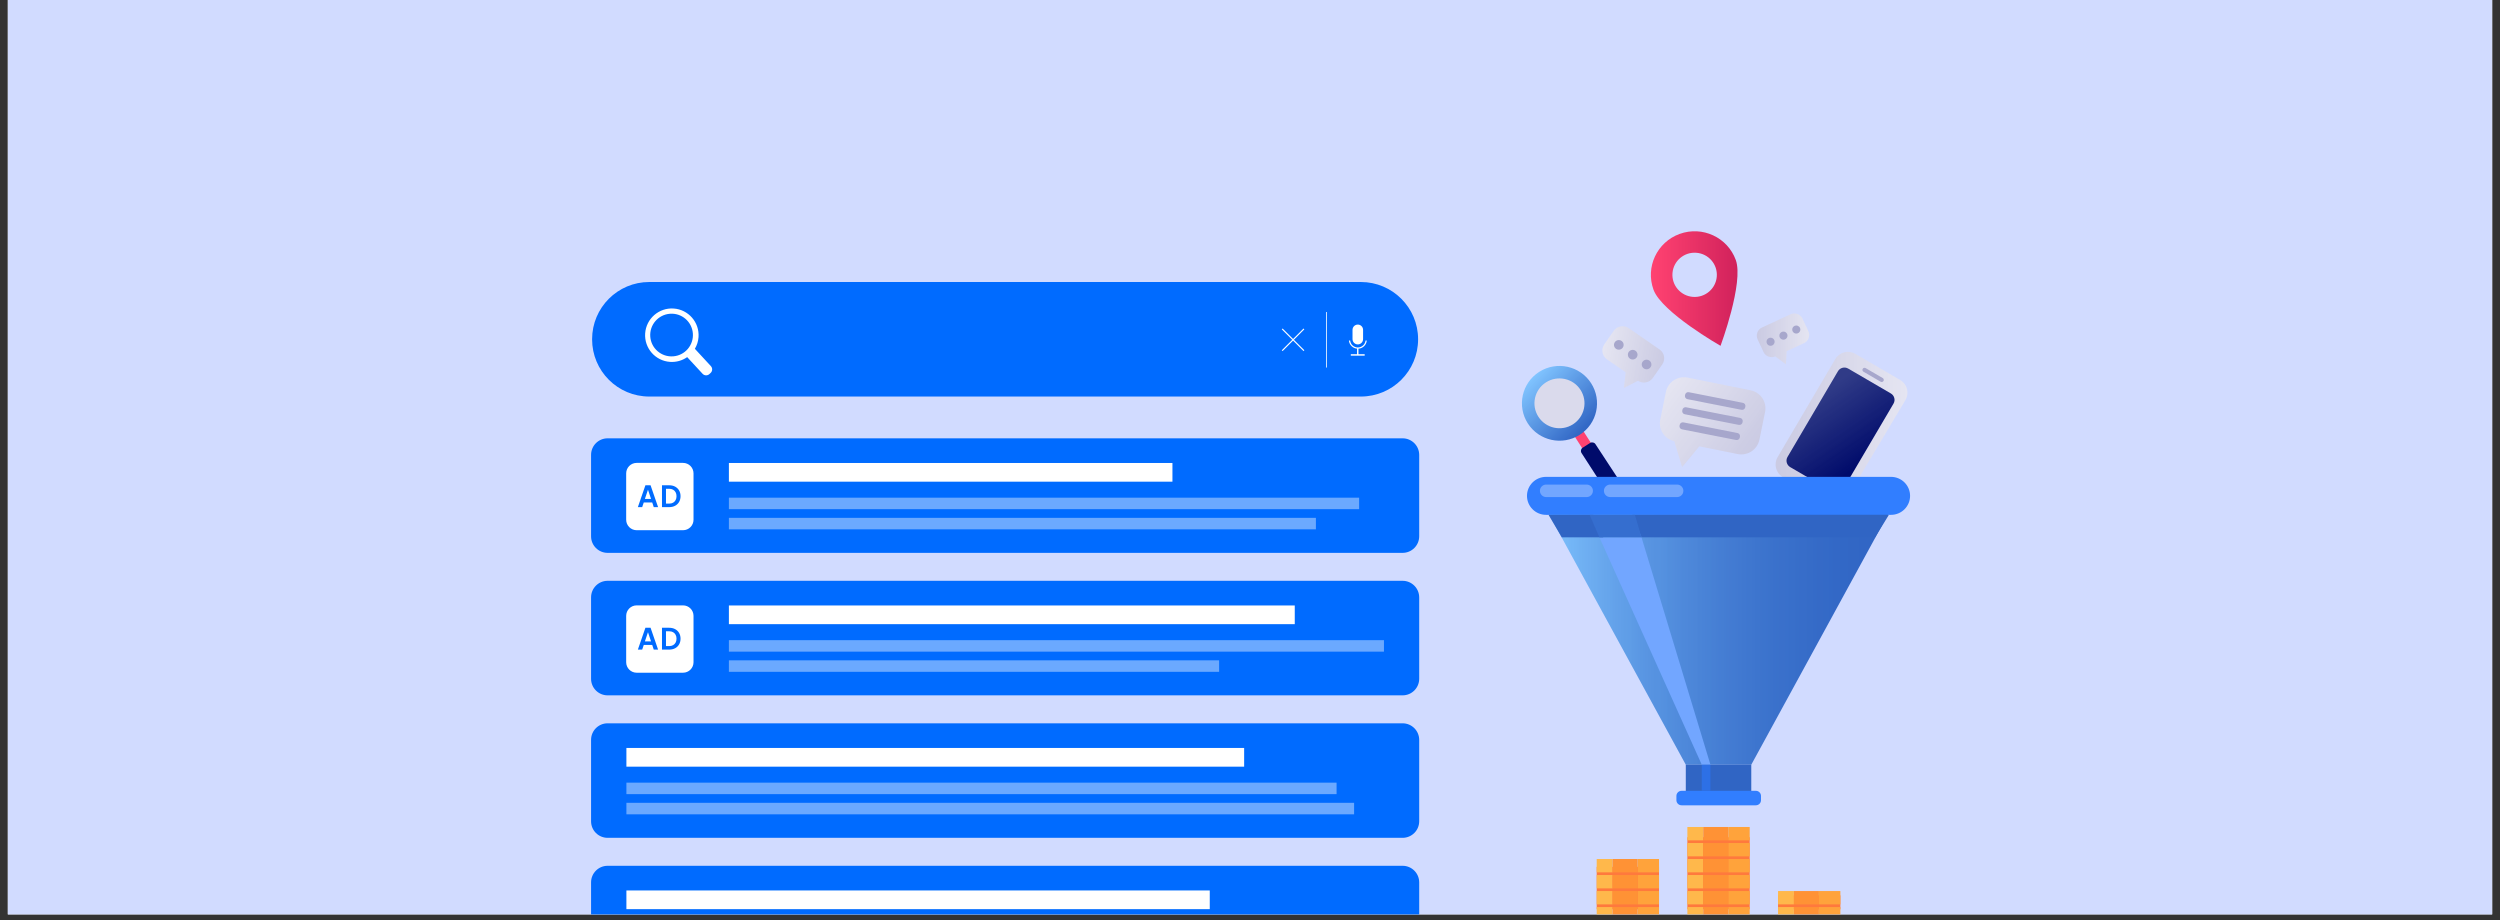 <svg xmlns="http://www.w3.org/2000/svg" xmlns:xlink="http://www.w3.org/1999/xlink" width="576" zoomAndPan="magnify" viewBox="0 0 432 159" height="212" preserveAspectRatio="xMidYMid meet" version="1.0"><rect x="0" y="0" width="432" height="159" fill="#333333" stroke="none"/><defs><clipPath id="ea9842d559"><path d="M 1.352 0 L 430.648 0 L 430.648 158.008 L 1.352 158.008 Z M 1.352 0 " clip-rule="nonzero"/></clipPath><clipPath id="d6b0d1a454"><path d="M 102.137 75.688 L 245.238 75.688 L 245.238 95.578 L 102.137 95.578 Z M 102.137 75.688 " clip-rule="nonzero"/></clipPath><clipPath id="16e410e890"><path d="M 102.137 48.691 L 245.238 48.691 L 245.238 69 L 102.137 69 Z M 102.137 48.691 " clip-rule="nonzero"/></clipPath><clipPath id="e7fd728549"><path d="M 102.137 100.324 L 245.238 100.324 L 245.238 120.215 L 102.137 120.215 Z M 102.137 100.324 " clip-rule="nonzero"/></clipPath><clipPath id="c659758dc4"><path d="M 102.137 124.961 L 245.238 124.961 L 245.238 144.852 L 102.137 144.852 Z M 102.137 124.961 " clip-rule="nonzero"/></clipPath><clipPath id="74b7e40840"><path d="M 102.137 149.598 L 245.238 149.598 L 245.238 158.008 L 102.137 158.008 Z M 102.137 149.598 " clip-rule="nonzero"/></clipPath><clipPath id="8d37729b8c"><path d="M 286.801 65.156 L 305.141 65.156 L 305.141 80.77 L 286.801 80.77 Z M 286.801 65.156 " clip-rule="nonzero"/></clipPath><clipPath id="82c68a6a0b"><path d="M 291.617 65.25 L 302.52 67.445 C 304.234 67.793 305.352 69.473 305.004 71.18 L 304.027 75.984 C 303.68 77.691 301.992 78.805 300.277 78.461 L 293.648 77.125 L 290.664 80.715 L 289.316 76.242 C 287.637 75.871 286.547 74.215 286.891 72.527 L 287.867 67.727 C 288.215 66.02 289.902 64.902 291.617 65.25 Z M 291.617 65.25 " clip-rule="nonzero"/></clipPath><clipPath id="d0a02bd32f"><path d="M 291.617 65.25 L 302.52 67.445 C 304.234 67.793 305.352 69.473 305.004 71.18 L 304.027 75.984 C 303.68 77.691 301.992 78.805 300.277 78.461 L 293.648 77.125 L 290.664 80.715 L 289.316 76.242 C 287.637 75.871 286.547 74.215 286.891 72.527 L 287.867 67.727 C 288.215 66.02 289.902 64.902 291.617 65.25 " clip-rule="nonzero"/></clipPath><clipPath id="64634a5598"><path d="M 312.938 70.465 L 298.738 89.652 L 278.965 75.156 L 293.16 55.965 Z M 312.938 70.465 " clip-rule="nonzero"/></clipPath><linearGradient x1="-0.185" gradientTransform="matrix(-14.914, -10.934, -10.983, 14.847, 302.65, 78.336)" y1="0" x2="1.113" gradientUnits="userSpaceOnUse" y2="0" id="cee9077f7a"><stop stop-opacity="1" stop-color="rgb(79.599%, 79.599%, 89%)" offset="0"/><stop stop-opacity="1" stop-color="rgb(79.599%, 79.599%, 89%)" offset="0.125"/><stop stop-opacity="1" stop-color="rgb(79.648%, 79.648%, 89%)" offset="0.156"/><stop stop-opacity="1" stop-color="rgb(79.848%, 79.848%, 89.038%)" offset="0.172"/><stop stop-opacity="1" stop-color="rgb(80.031%, 80.031%, 89.238%)" offset="0.188"/><stop stop-opacity="1" stop-color="rgb(80.258%, 80.258%, 89.426%)" offset="0.219"/><stop stop-opacity="1" stop-color="rgb(80.646%, 80.646%, 89.626%)" offset="0.25"/><stop stop-opacity="1" stop-color="rgb(81.03%, 81.03%, 89.812%)" offset="0.266"/><stop stop-opacity="1" stop-color="rgb(81.41%, 81.41%, 90.012%)" offset="0.281"/><stop stop-opacity="1" stop-color="rgb(81.606%, 81.606%, 90.199%)" offset="0.297"/><stop stop-opacity="1" stop-color="rgb(81.802%, 81.802%, 90.199%)" offset="0.312"/><stop stop-opacity="1" stop-color="rgb(82.187%, 82.187%, 90.39%)" offset="0.344"/><stop stop-opacity="1" stop-color="rgb(82.53%, 82.53%, 90.59%)" offset="0.375"/><stop stop-opacity="1" stop-color="rgb(82.689%, 82.689%, 90.776%)" offset="0.391"/><stop stop-opacity="1" stop-color="rgb(82.88%, 82.88%, 90.976%)" offset="0.406"/><stop stop-opacity="1" stop-color="rgb(83.252%, 83.252%, 90.999%)" offset="0.422"/><stop stop-opacity="1" stop-color="rgb(83.472%, 83.472%, 91.162%)" offset="0.438"/><stop stop-opacity="1" stop-color="rgb(83.664%, 83.664%, 91.362%)" offset="0.453"/><stop stop-opacity="1" stop-color="rgb(83.864%, 83.864%, 91.399%)" offset="0.469"/><stop stop-opacity="1" stop-color="rgb(84.058%, 84.058%, 91.557%)" offset="0.484"/><stop stop-opacity="1" stop-color="rgb(84.258%, 84.258%, 91.759%)" offset="0.5"/><stop stop-opacity="1" stop-color="rgb(84.442%, 84.442%, 91.8%)" offset="0.516"/><stop stop-opacity="1" stop-color="rgb(84.685%, 84.685%, 91.841%)" offset="0.523"/><stop stop-opacity="1" stop-color="rgb(84.886%, 84.886%, 91.986%)" offset="0.531"/><stop stop-opacity="1" stop-color="rgb(85.173%, 85.173%, 92.143%)" offset="0.562"/><stop stop-opacity="1" stop-color="rgb(85.553%, 85.553%, 92.293%)" offset="0.594"/><stop stop-opacity="1" stop-color="rgb(85.944%, 85.944%, 92.442%)" offset="0.625"/><stop stop-opacity="1" stop-color="rgb(86.218%, 86.218%, 92.609%)" offset="0.641"/><stop stop-opacity="1" stop-color="rgb(86.407%, 86.407%, 92.809%)" offset="0.656"/><stop stop-opacity="1" stop-color="rgb(86.617%, 86.617%, 92.899%)" offset="0.664"/><stop stop-opacity="1" stop-color="rgb(86.813%, 86.813%, 92.899%)" offset="0.672"/><stop stop-opacity="1" stop-color="rgb(87.004%, 87.004%, 92.995%)" offset="0.688"/><stop stop-opacity="1" stop-color="rgb(87.192%, 87.192%, 93.196%)" offset="0.703"/><stop stop-opacity="1" stop-color="rgb(87.393%, 87.393%, 93.3%)" offset="0.719"/><stop stop-opacity="1" stop-color="rgb(87.566%, 87.566%, 93.387%)" offset="0.734"/><stop stop-opacity="1" stop-color="rgb(87.715%, 87.715%, 93.587%)" offset="0.75"/><stop stop-opacity="1" stop-color="rgb(87.875%, 87.875%, 93.7%)" offset="0.766"/><stop stop-opacity="1" stop-color="rgb(88.075%, 88.075%, 93.7%)" offset="0.781"/><stop stop-opacity="1" stop-color="rgb(88.271%, 88.271%, 93.771%)" offset="0.797"/><stop stop-opacity="1" stop-color="rgb(88.535%, 88.535%, 93.971%)" offset="0.812"/><stop stop-opacity="1" stop-color="rgb(88.919%, 88.919%, 94.157%)" offset="0.844"/><stop stop-opacity="1" stop-color="rgb(89.31%, 89.31%, 94.357%)" offset="0.875"/><stop stop-opacity="1" stop-color="rgb(89.682%, 89.682%, 94.528%)" offset="0.906"/><stop stop-opacity="1" stop-color="rgb(89.908%, 89.908%, 94.608%)" offset="0.938"/><stop stop-opacity="1" stop-color="rgb(90.054%, 90.054%, 94.756%)" offset="1"/></linearGradient><clipPath id="4d9bcaaf2f"><path d="M 285.227 39.965 L 300.328 39.965 L 300.328 59.758 L 285.227 59.758 Z M 285.227 39.965 " clip-rule="nonzero"/></clipPath><clipPath id="67610c5b1e"><path d="M 296.66 47.789 C 296.492 49.895 294.645 51.469 292.531 51.301 C 290.414 51.133 288.836 49.293 289.004 47.188 C 289.172 45.082 291.02 43.512 293.133 43.68 C 295.25 43.844 296.828 45.684 296.66 47.789 Z M 290.25 40.418 C 286.324 41.836 284.301 46.156 285.727 50.066 C 287.152 53.973 297.309 59.758 297.309 59.758 C 297.309 59.758 301.367 48.832 299.941 44.922 C 298.516 41.016 294.176 38.996 290.25 40.418 Z M 290.25 40.418 " clip-rule="nonzero"/></clipPath><clipPath id="b721886ea3"><path d="M 296.66 47.789 C 296.492 49.895 294.645 51.469 292.531 51.301 C 290.414 51.133 288.836 49.293 289.004 47.188 C 289.172 45.082 291.02 43.512 293.133 43.68 C 295.25 43.844 296.828 45.684 296.66 47.789 Z M 290.25 40.418 C 286.324 41.836 284.301 46.156 285.727 50.066 C 287.152 53.973 297.309 59.758 297.309 59.758 C 297.309 59.758 301.367 48.832 299.941 44.922 C 298.516 41.016 294.176 38.996 290.25 40.418 " clip-rule="nonzero"/></clipPath><linearGradient x1="-0.003" gradientTransform="matrix(14.976, 0, 0, 14.909, 285.269, 49.86)" y1="0" x2="1.005" gradientUnits="userSpaceOnUse" y2="0" id="b52127c4e7"><stop stop-opacity="1" stop-color="rgb(100%, 25.899%, 44.299%)" offset="0"/><stop stop-opacity="1" stop-color="rgb(99.928%, 25.829%, 44.299%)" offset="0.016"/><stop stop-opacity="1" stop-color="rgb(99.677%, 25.629%, 44.247%)" offset="0.031"/><stop stop-opacity="1" stop-color="rgb(99.347%, 25.473%, 44.048%)" offset="0.047"/><stop stop-opacity="1" stop-color="rgb(99.19%, 25.273%, 43.89%)" offset="0.062"/><stop stop-opacity="1" stop-color="rgb(99.007%, 25.099%, 43.707%)" offset="0.078"/><stop stop-opacity="1" stop-color="rgb(98.662%, 24.944%, 43.517%)" offset="0.094"/><stop stop-opacity="1" stop-color="rgb(98.308%, 24.744%, 43.5%)" offset="0.109"/><stop stop-opacity="1" stop-color="rgb(97.949%, 24.586%, 43.387%)" offset="0.125"/><stop stop-opacity="1" stop-color="rgb(97.621%, 24.3%, 43.187%)" offset="0.141"/><stop stop-opacity="1" stop-color="rgb(97.385%, 24.013%, 43.1%)" offset="0.156"/><stop stop-opacity="1" stop-color="rgb(97.255%, 23.856%, 43.056%)" offset="0.172"/><stop stop-opacity="1" stop-color="rgb(97.038%, 23.654%, 42.854%)" offset="0.188"/><stop stop-opacity="1" stop-color="rgb(96.68%, 23.497%, 42.697%)" offset="0.203"/><stop stop-opacity="1" stop-color="rgb(96.323%, 23.323%, 42.567%)" offset="0.219"/><stop stop-opacity="1" stop-color="rgb(95.978%, 22.977%, 42.418%)" offset="0.234"/><stop stop-opacity="1" stop-color="rgb(95.624%, 22.751%, 42.4%)" offset="0.25"/><stop stop-opacity="1" stop-color="rgb(95.37%, 22.62%, 42.294%)" offset="0.266"/><stop stop-opacity="1" stop-color="rgb(95.221%, 22.47%, 42.094%)" offset="0.281"/><stop stop-opacity="1" stop-color="rgb(94.966%, 22.345%, 41.945%)" offset="0.297"/><stop stop-opacity="1" stop-color="rgb(94.609%, 22.108%, 41.745%)" offset="0.312"/><stop stop-opacity="1" stop-color="rgb(94.254%, 21.762%, 41.599%)" offset="0.328"/><stop stop-opacity="1" stop-color="rgb(93.895%, 21.599%, 41.599%)" offset="0.344"/><stop stop-opacity="1" stop-color="rgb(93.538%, 21.432%, 41.432%)" offset="0.359"/><stop stop-opacity="1" stop-color="rgb(93.332%, 21.233%, 41.232%)" offset="0.375"/><stop stop-opacity="1" stop-color="rgb(93.179%, 21.078%, 41.078%)" offset="0.391"/><stop stop-opacity="1" stop-color="rgb(92.88%, 20.879%, 40.878%)" offset="0.406"/><stop stop-opacity="1" stop-color="rgb(92.548%, 20.729%, 40.799%)" offset="0.422"/><stop stop-opacity="1" stop-color="rgb(92.25%, 20.482%, 40.753%)" offset="0.438"/><stop stop-opacity="1" stop-color="rgb(91.924%, 20.152%, 40.553%)" offset="0.453"/><stop stop-opacity="1" stop-color="rgb(91.57%, 19.998%, 40.398%)" offset="0.469"/><stop stop-opacity="1" stop-color="rgb(91.399%, 19.812%, 40.211%)" offset="0.484"/><stop stop-opacity="1" stop-color="rgb(91.24%, 19.614%, 40.013%)" offset="0.5"/><stop stop-opacity="1" stop-color="rgb(90.907%, 19.467%, 39.999%)" offset="0.516"/><stop stop-opacity="1" stop-color="rgb(90.555%, 19.154%, 39.886%)" offset="0.531"/><stop stop-opacity="1" stop-color="rgb(90.198%, 18.887%, 39.687%)" offset="0.547"/><stop stop-opacity="1" stop-color="rgb(89.845%, 18.736%, 39.6%)" offset="0.562"/><stop stop-opacity="1" stop-color="rgb(89.497%, 18.536%, 39.561%)" offset="0.578"/><stop stop-opacity="1" stop-color="rgb(89.162%, 18.378%, 39.362%)" offset="0.594"/><stop stop-opacity="1" stop-color="rgb(88.821%, 18.178%, 39.021%)" offset="0.625"/><stop stop-opacity="1" stop-color="rgb(88.47%, 17.847%, 38.821%)" offset="0.641"/><stop stop-opacity="1" stop-color="rgb(88.123%, 17.554%, 38.799%)" offset="0.656"/><stop stop-opacity="1" stop-color="rgb(87.796%, 17.355%, 38.695%)" offset="0.672"/><stop stop-opacity="1" stop-color="rgb(87.488%, 17.216%, 38.495%)" offset="0.688"/><stop stop-opacity="1" stop-color="rgb(87.216%, 17.017%, 38.344%)" offset="0.703"/><stop stop-opacity="1" stop-color="rgb(87.068%, 16.869%, 38.144%)" offset="0.719"/><stop stop-opacity="1" stop-color="rgb(86.856%, 16.656%, 37.999%)" offset="0.734"/><stop stop-opacity="1" stop-color="rgb(86.499%, 16.299%, 37.999%)" offset="0.75"/><stop stop-opacity="1" stop-color="rgb(86.143%, 16.113%, 37.83%)" offset="0.766"/><stop stop-opacity="1" stop-color="rgb(85.785%, 15.955%, 37.63%)" offset="0.781"/><stop stop-opacity="1" stop-color="rgb(85.439%, 15.755%, 37.511%)" offset="0.797"/><stop stop-opacity="1" stop-color="rgb(85.182%, 15.604%, 37.361%)" offset="0.812"/><stop stop-opacity="1" stop-color="rgb(85.025%, 15.327%, 37.299%)" offset="0.828"/><stop stop-opacity="1" stop-color="rgb(84.776%, 15.024%, 37.251%)" offset="0.844"/><stop stop-opacity="1" stop-color="rgb(84.43%, 14.877%, 37.051%)" offset="0.859"/><stop stop-opacity="1" stop-color="rgb(84.071%, 14.677%, 36.893%)" offset="0.875"/><stop stop-opacity="1" stop-color="rgb(83.714%, 14.499%, 36.714%)" offset="0.891"/><stop stop-opacity="1" stop-color="rgb(83.359%, 14.337%, 36.52%)" offset="0.906"/><stop stop-opacity="1" stop-color="rgb(83.029%, 14.029%, 36.389%)" offset="0.938"/><stop stop-opacity="1" stop-color="rgb(82.724%, 13.702%, 36.189%)" offset="0.953"/><stop stop-opacity="1" stop-color="rgb(82.416%, 13.411%, 36.099%)" offset="0.969"/><stop stop-opacity="1" stop-color="rgb(82.092%, 13.258%, 36.06%)" offset="0.984"/><stop stop-opacity="1" stop-color="rgb(81.76%, 13.058%, 35.86%)" offset="1"/></linearGradient><clipPath id="ce58a77b00"><path d="M 306.801 60.781 L 329.617 60.781 L 329.617 87.543 L 306.801 87.543 Z M 306.801 60.781 " clip-rule="nonzero"/></clipPath><clipPath id="ad88f22f09"><path d="M 329.27 69.113 C 329.27 69.113 321.66 81.906 318.863 86.516 C 318.297 87.449 317.086 87.766 316.125 87.23 L 308.059 82.441 C 306.867 81.742 306.465 80.191 307.164 79.004 L 317.145 62.043 C 317.844 60.848 319.402 60.438 320.598 61.145 L 328.367 65.676 C 329.566 66.371 329.969 67.918 329.27 69.113 Z M 329.27 69.113 " clip-rule="nonzero"/></clipPath><clipPath id="822cae8a52"><path d="M 329.27 69.113 C 329.27 69.113 321.66 81.906 318.863 86.516 C 318.297 87.449 317.086 87.766 316.125 87.23 L 308.059 82.441 C 306.867 81.742 306.465 80.191 307.164 79.004 L 317.145 62.043 C 317.844 60.848 319.402 60.438 320.598 61.145 L 328.367 65.676 C 329.566 66.371 329.969 67.918 329.27 69.113 " clip-rule="nonzero"/></clipPath><linearGradient x1="-0.001" gradientTransform="matrix(22.794, 0, 0, 22.692, 306.82, 74.144)" y1="0" x2="1" gradientUnits="userSpaceOnUse" y2="0" id="b774fa4367"><stop stop-opacity="1" stop-color="rgb(79.599%, 79.599%, 89%)" offset="0"/><stop stop-opacity="1" stop-color="rgb(79.686%, 79.686%, 89%)" offset="0.031"/><stop stop-opacity="1" stop-color="rgb(79.965%, 79.965%, 89.078%)" offset="0.062"/><stop stop-opacity="1" stop-color="rgb(80.353%, 80.353%, 89.278%)" offset="0.094"/><stop stop-opacity="1" stop-color="rgb(80.673%, 80.673%, 89.47%)" offset="0.125"/><stop stop-opacity="1" stop-color="rgb(80.862%, 80.862%, 89.67%)" offset="0.156"/><stop stop-opacity="1" stop-color="rgb(81.117%, 81.117%, 89.854%)" offset="0.188"/><stop stop-opacity="1" stop-color="rgb(81.505%, 81.505%, 90.054%)" offset="0.219"/><stop stop-opacity="1" stop-color="rgb(81.895%, 81.895%, 90.245%)" offset="0.25"/><stop stop-opacity="1" stop-color="rgb(82.275%, 82.275%, 90.445%)" offset="0.281"/><stop stop-opacity="1" stop-color="rgb(82.61%, 82.61%, 90.63%)" offset="0.312"/><stop stop-opacity="1" stop-color="rgb(82.956%, 82.956%, 90.829%)" offset="0.344"/><stop stop-opacity="1" stop-color="rgb(83.325%, 83.325%, 91.02%)" offset="0.375"/><stop stop-opacity="1" stop-color="rgb(83.516%, 83.516%, 91.22%)" offset="0.406"/><stop stop-opacity="1" stop-color="rgb(83.722%, 83.722%, 91.405%)" offset="0.438"/><stop stop-opacity="1" stop-color="rgb(84.108%, 84.108%, 91.606%)" offset="0.469"/><stop stop-opacity="1" stop-color="rgb(84.401%, 84.401%, 91.8%)" offset="0.484"/><stop stop-opacity="1" stop-color="rgb(84.596%, 84.596%, 91.8%)" offset="0.5"/><stop stop-opacity="1" stop-color="rgb(84.891%, 84.891%, 91.992%)" offset="0.531"/><stop stop-opacity="1" stop-color="rgb(85.275%, 85.275%, 92.192%)" offset="0.562"/><stop stop-opacity="1" stop-color="rgb(85.66%, 85.66%, 92.332%)" offset="0.594"/><stop stop-opacity="1" stop-color="rgb(85.953%, 85.953%, 92.482%)" offset="0.609"/><stop stop-opacity="1" stop-color="rgb(86.148%, 86.148%, 92.499%)" offset="0.625"/><stop stop-opacity="1" stop-color="rgb(86.273%, 86.273%, 92.668%)" offset="0.656"/><stop stop-opacity="1" stop-color="rgb(86.458%, 86.458%, 92.868%)" offset="0.688"/><stop stop-opacity="1" stop-color="rgb(86.812%, 86.812%, 93.053%)" offset="0.719"/><stop stop-opacity="1" stop-color="rgb(87.202%, 87.202%, 93.253%)" offset="0.75"/><stop stop-opacity="1" stop-color="rgb(87.556%, 87.556%, 93.445%)" offset="0.781"/><stop stop-opacity="1" stop-color="rgb(87.894%, 87.894%, 93.645%)" offset="0.812"/><stop stop-opacity="1" stop-color="rgb(88.264%, 88.264%, 93.829%)" offset="0.844"/><stop stop-opacity="1" stop-color="rgb(88.556%, 88.556%, 94.029%)" offset="0.859"/><stop stop-opacity="1" stop-color="rgb(88.751%, 88.751%, 94.099%)" offset="0.875"/><stop stop-opacity="1" stop-color="rgb(88.925%, 88.925%, 94.22%)" offset="0.906"/><stop stop-opacity="1" stop-color="rgb(89.111%, 89.111%, 94.42%)" offset="0.938"/><stop stop-opacity="1" stop-color="rgb(89.417%, 89.417%, 94.604%)" offset="0.969"/><stop stop-opacity="1" stop-color="rgb(89.806%, 89.806%, 94.804%)" offset="1"/></linearGradient><clipPath id="c4a930752e"><path d="M 308.707 63.504 L 327.379 63.504 L 327.379 85.23 L 308.707 85.23 Z M 308.707 63.504 " clip-rule="nonzero"/></clipPath><clipPath id="8a7ff0ecf1"><path d="M 326.738 67.988 L 319.363 63.688 C 318.754 63.332 317.957 63.535 317.598 64.145 L 308.883 78.957 C 308.523 79.566 308.734 80.355 309.344 80.715 L 316.719 85.016 C 317.332 85.371 318.125 85.164 318.484 84.555 L 326.027 71.738 L 327.199 69.746 C 327.559 69.137 327.352 68.348 326.738 67.988 Z M 326.738 67.988 " clip-rule="nonzero"/></clipPath><clipPath id="d352989a91"><path d="M 326.738 67.988 L 319.363 63.688 C 318.754 63.332 317.957 63.535 317.598 64.145 L 308.883 78.957 C 308.523 79.566 308.734 80.355 309.344 80.715 L 316.719 85.016 C 317.332 85.371 318.125 85.164 318.484 84.555 L 326.027 71.738 L 327.199 69.746 C 327.559 69.137 327.352 68.348 326.738 67.988 " clip-rule="nonzero"/></clipPath><clipPath id="5a80de9fb1"><path d="M 321.445 54.484 L 298.188 70.41 L 314.637 94.219 L 337.898 78.293 Z M 321.445 54.484 " clip-rule="nonzero"/></clipPath><linearGradient x1="-0.488" gradientTransform="matrix(7.991, 11.564, -11.616, 7.955, 313.862, 68.294)" y1="0" x2="1.537" gradientUnits="userSpaceOnUse" y2="0" id="54c4c66c19"><stop stop-opacity="1" stop-color="rgb(18.799%, 23.099%, 52.899%)" offset="0"/><stop stop-opacity="1" stop-color="rgb(18.684%, 22.984%, 52.899%)" offset="0.25"/><stop stop-opacity="1" stop-color="rgb(18.378%, 22.704%, 52.792%)" offset="0.258"/><stop stop-opacity="1" stop-color="rgb(18.092%, 22.469%, 52.592%)" offset="0.266"/><stop stop-opacity="1" stop-color="rgb(17.883%, 22.284%, 52.412%)" offset="0.273"/><stop stop-opacity="1" stop-color="rgb(17.603%, 21.976%, 52.261%)" offset="0.281"/><stop stop-opacity="1" stop-color="rgb(17.268%, 21.591%, 52.098%)" offset="0.289"/><stop stop-opacity="1" stop-color="rgb(16.998%, 21.298%, 51.898%)" offset="0.297"/><stop stop-opacity="1" stop-color="rgb(16.814%, 21.114%, 51.714%)" offset="0.305"/><stop stop-opacity="1" stop-color="rgb(16.527%, 20.827%, 51.514%)" offset="0.309"/><stop stop-opacity="1" stop-color="rgb(16.324%, 20.624%, 51.399%)" offset="0.312"/><stop stop-opacity="1" stop-color="rgb(16.118%, 20.418%, 51.305%)" offset="0.316"/><stop stop-opacity="1" stop-color="rgb(15.912%, 20.212%, 51.212%)" offset="0.32"/><stop stop-opacity="1" stop-color="rgb(15.72%, 20.02%, 51.105%)" offset="0.328"/><stop stop-opacity="1" stop-color="rgb(15.343%, 19.643%, 50.929%)" offset="0.344"/><stop stop-opacity="1" stop-color="rgb(14.957%, 19.257%, 50.729%)" offset="0.348"/><stop stop-opacity="1" stop-color="rgb(14.757%, 19.057%, 50.6%)" offset="0.352"/><stop stop-opacity="1" stop-color="rgb(14.548%, 18.848%, 50.519%)" offset="0.355"/><stop stop-opacity="1" stop-color="rgb(14.34%, 18.64%, 50.439%)" offset="0.359"/><stop stop-opacity="1" stop-color="rgb(14.156%, 18.456%, 50.255%)" offset="0.375"/><stop stop-opacity="1" stop-color="rgb(13.779%, 18.079%, 49.934%)" offset="0.383"/><stop stop-opacity="1" stop-color="rgb(13.388%, 17.702%, 49.744%)" offset="0.387"/><stop stop-opacity="1" stop-color="rgb(13.19%, 17.517%, 49.689%)" offset="0.391"/><stop stop-opacity="1" stop-color="rgb(13.045%, 17.407%, 49.544%)" offset="0.398"/><stop stop-opacity="1" stop-color="rgb(12.842%, 17.241%, 49.399%)" offset="0.406"/><stop stop-opacity="1" stop-color="rgb(12.604%, 16.992%, 49.348%)" offset="0.414"/><stop stop-opacity="1" stop-color="rgb(12.27%, 16.608%, 49.149%)" offset="0.422"/><stop stop-opacity="1" stop-color="rgb(11.923%, 16.223%, 48.965%)" offset="0.43"/><stop stop-opacity="1" stop-color="rgb(11.565%, 15.865%, 48.766%)" offset="0.438"/><stop stop-opacity="1" stop-color="rgb(11.356%, 15.656%, 48.555%)" offset="0.445"/><stop stop-opacity="1" stop-color="rgb(11.121%, 15.421%, 48.355%)" offset="0.453"/><stop stop-opacity="1" stop-color="rgb(10.736%, 15.036%, 48.172%)" offset="0.461"/><stop stop-opacity="1" stop-color="rgb(10.371%, 14.671%, 47.972%)" offset="0.469"/><stop stop-opacity="1" stop-color="rgb(10.185%, 14.485%, 47.789%)" offset="0.477"/><stop stop-opacity="1" stop-color="rgb(9.956%, 14.256%, 47.638%)" offset="0.48"/><stop stop-opacity="1" stop-color="rgb(9.741%, 14.041%, 47.499%)" offset="0.484"/><stop stop-opacity="1" stop-color="rgb(9.549%, 13.849%, 47.499%)" offset="0.492"/><stop stop-opacity="1" stop-color="rgb(9.164%, 13.464%, 47.485%)" offset="0.5"/><stop stop-opacity="1" stop-color="rgb(8.786%, 13.086%, 47.285%)" offset="0.516"/><stop stop-opacity="1" stop-color="rgb(8.385%, 12.688%, 46.899%)" offset="0.52"/><stop stop-opacity="1" stop-color="rgb(8.17%, 12.477%, 46.7%)" offset="0.523"/><stop stop-opacity="1" stop-color="rgb(7.979%, 12.331%, 46.692%)" offset="0.531"/><stop stop-opacity="1" stop-color="rgb(7.643%, 11.992%, 46.492%)" offset="0.547"/><stop stop-opacity="1" stop-color="rgb(7.315%, 11.615%, 46.115%)" offset="0.555"/><stop stop-opacity="1" stop-color="rgb(6.94%, 11.24%, 45.915%)" offset="0.562"/><stop stop-opacity="1" stop-color="rgb(6.531%, 10.832%, 45.9%)" offset="0.566"/><stop stop-opacity="1" stop-color="rgb(6.316%, 10.616%, 45.9%)" offset="0.57"/><stop stop-opacity="1" stop-color="rgb(6.306%, 10.606%, 45.714%)" offset="0.578"/><stop stop-opacity="1" stop-color="rgb(6.122%, 10.422%, 45.514%)" offset="0.586"/><stop stop-opacity="1" stop-color="rgb(5.753%, 10.052%, 45.329%)" offset="0.594"/><stop stop-opacity="1" stop-color="rgb(5.368%, 9.668%, 45.129%)" offset="0.602"/><stop stop-opacity="1" stop-color="rgb(4.962%, 9.262%, 44.923%)" offset="0.605"/><stop stop-opacity="1" stop-color="rgb(4.749%, 9.048%, 44.748%)" offset="0.609"/><stop stop-opacity="1" stop-color="rgb(4.561%, 8.861%, 44.56%)" offset="0.625"/><stop stop-opacity="1" stop-color="rgb(4.181%, 8.481%, 44.336%)" offset="0.633"/><stop stop-opacity="1" stop-color="rgb(3.796%, 8.098%, 44.151%)" offset="0.641"/><stop stop-opacity="1" stop-color="rgb(3.552%, 7.852%, 43.951%)" offset="0.648"/><stop stop-opacity="1" stop-color="rgb(3.342%, 7.681%, 43.9%)" offset="0.656"/><stop stop-opacity="1" stop-color="rgb(2.994%, 7.384%, 43.75%)" offset="0.664"/><stop stop-opacity="1" stop-color="rgb(2.644%, 7.01%, 43.55%)" offset="0.672"/><stop stop-opacity="1" stop-color="rgb(2.31%, 6.625%, 43.367%)" offset="0.68"/><stop stop-opacity="1" stop-color="rgb(2.066%, 6.366%, 43.167%)" offset="0.688"/><stop stop-opacity="1" stop-color="rgb(1.865%, 6.165%, 42.966%)" offset="0.695"/><stop stop-opacity="1" stop-color="rgb(1.53%, 5.83%, 42.764%)" offset="0.699"/><stop stop-opacity="1" stop-color="rgb(1.331%, 5.63%, 42.699%)" offset="0.703"/><stop stop-opacity="1" stop-color="rgb(1.138%, 5.438%, 42.604%)" offset="0.711"/><stop stop-opacity="1" stop-color="rgb(0.873%, 5.173%, 42.455%)" offset="0.719"/><stop stop-opacity="1" stop-color="rgb(0.688%, 4.988%, 42.288%)" offset="0.727"/><stop stop-opacity="1" stop-color="rgb(0.371%, 4.671%, 42.088%)" offset="0.73"/><stop stop-opacity="1" stop-color="rgb(0.163%, 4.465%, 42%)" offset="0.734"/><stop stop-opacity="1" stop-color="rgb(0.081%, 4.382%, 42%)" offset="0.75"/><stop stop-opacity="1" stop-color="rgb(0%, 4.3%, 42%)" offset="1"/></linearGradient><clipPath id="ee09ca73fd"><path d="M 262.988 63.176 L 276 63.176 L 276 76.227 L 262.988 76.227 Z M 262.988 63.176 " clip-rule="nonzero"/></clipPath><clipPath id="1417d23f92"><path d="M 274.945 66.219 C 276.875 69.227 275.988 73.219 272.969 75.137 C 269.949 77.059 265.938 76.176 264.008 73.168 C 262.082 70.164 262.965 66.168 265.984 64.25 C 269.008 62.332 273.016 63.211 274.945 66.219 Z M 274.945 66.219 " clip-rule="nonzero"/></clipPath><clipPath id="21facf37f9"><path d="M 274.945 66.219 C 276.875 69.227 275.988 73.219 272.969 75.137 C 269.949 77.059 265.938 76.176 264.008 73.168 C 262.082 70.164 262.965 66.168 265.984 64.25 C 269.008 62.332 273.016 63.211 274.945 66.219 " clip-rule="nonzero"/></clipPath><clipPath id="85956f8d62"><path d="M 269.93 55.418 L 255.59 69.695 L 269.93 83.969 L 284.27 69.695 Z M 269.93 55.418 " clip-rule="nonzero"/></clipPath><linearGradient x1="-0.21" gradientTransform="matrix(9.176, 9.135, -9.176, 9.135, 264.886, 65.126)" y1="0" x2="1.214" gradientUnits="userSpaceOnUse" y2="0" id="4ccf8cd289"><stop stop-opacity="1" stop-color="rgb(50.2%, 76.9%, 100%)" offset="0"/><stop stop-opacity="1" stop-color="rgb(50.2%, 76.9%, 100%)" offset="0.125"/><stop stop-opacity="1" stop-color="rgb(50.2%, 76.9%, 100%)" offset="0.141"/><stop stop-opacity="1" stop-color="rgb(50.2%, 76.837%, 100%)" offset="0.148"/><stop stop-opacity="1" stop-color="rgb(49.998%, 76.62%, 99.799%)" offset="0.152"/><stop stop-opacity="1" stop-color="rgb(49.799%, 76.465%, 99.599%)" offset="0.156"/><stop stop-opacity="1" stop-color="rgb(49.625%, 76.282%, 99.599%)" offset="0.164"/><stop stop-opacity="1" stop-color="rgb(49.297%, 75.899%, 99.399%)" offset="0.168"/><stop stop-opacity="1" stop-color="rgb(49.141%, 75.699%, 99.199%)" offset="0.172"/><stop stop-opacity="1" stop-color="rgb(48.935%, 75.363%, 98.999%)" offset="0.176"/><stop stop-opacity="1" stop-color="rgb(48.729%, 75.029%, 98.799%)" offset="0.18"/><stop stop-opacity="1" stop-color="rgb(48.573%, 74.873%, 98.708%)" offset="0.188"/><stop stop-opacity="1" stop-color="rgb(48.26%, 74.561%, 98.508%)" offset="0.195"/><stop stop-opacity="1" stop-color="rgb(47.949%, 74.052%, 98.199%)" offset="0.199"/><stop stop-opacity="1" stop-color="rgb(47.795%, 73.7%, 98%)" offset="0.203"/><stop stop-opacity="1" stop-color="rgb(47.647%, 73.54%, 98%)" offset="0.211"/><stop stop-opacity="1" stop-color="rgb(47.299%, 73.187%, 97.8%)" offset="0.215"/><stop stop-opacity="1" stop-color="rgb(47.099%, 72.993%, 97.6%)" offset="0.219"/><stop stop-opacity="1" stop-color="rgb(46.899%, 72.826%, 97.508%)" offset="0.223"/><stop stop-opacity="1" stop-color="rgb(46.7%, 72.658%, 97.418%)" offset="0.227"/><stop stop-opacity="1" stop-color="rgb(46.5%, 72.427%, 97.282%)" offset="0.23"/><stop stop-opacity="1" stop-color="rgb(46.3%, 72.198%, 97.147%)" offset="0.234"/><stop stop-opacity="1" stop-color="rgb(46.1%, 71.999%, 97.023%)" offset="0.238"/><stop stop-opacity="1" stop-color="rgb(45.9%, 71.799%, 96.899%)" offset="0.242"/><stop stop-opacity="1" stop-color="rgb(45.711%, 71.609%, 96.71%)" offset="0.25"/><stop stop-opacity="1" stop-color="rgb(45.366%, 71.266%, 96.51%)" offset="0.258"/><stop stop-opacity="1" stop-color="rgb(45.021%, 70.854%, 96.3%)" offset="0.262"/><stop stop-opacity="1" stop-color="rgb(44.832%, 70.599%, 96.1%)" offset="0.266"/><stop stop-opacity="1" stop-color="rgb(44.659%, 70.399%, 95.993%)" offset="0.27"/><stop stop-opacity="1" stop-color="rgb(44.487%, 70.2%, 95.886%)" offset="0.273"/><stop stop-opacity="1" stop-color="rgb(44.33%, 69.937%, 95.731%)" offset="0.277"/><stop stop-opacity="1" stop-color="rgb(44.174%, 69.675%, 95.575%)" offset="0.281"/><stop stop-opacity="1" stop-color="rgb(44.019%, 69.519%, 95.436%)" offset="0.289"/><stop stop-opacity="1" stop-color="rgb(43.681%, 69.18%, 95.125%)" offset="0.297"/><stop stop-opacity="1" stop-color="rgb(43.3%, 68.799%, 94.925%)" offset="0.301"/><stop stop-opacity="1" stop-color="rgb(43.1%, 68.599%, 94.899%)" offset="0.305"/><stop stop-opacity="1" stop-color="rgb(42.899%, 68.285%, 94.699%)" offset="0.309"/><stop stop-opacity="1" stop-color="rgb(42.699%, 67.97%, 94.499%)" offset="0.312"/><stop stop-opacity="1" stop-color="rgb(42.549%, 67.816%, 94.408%)" offset="0.32"/><stop stop-opacity="1" stop-color="rgb(42.351%, 67.532%, 94.208%)" offset="0.328"/><stop stop-opacity="1" stop-color="rgb(42.148%, 67.052%, 93.9%)" offset="0.332"/><stop stop-opacity="1" stop-color="rgb(41.992%, 66.699%, 93.7%)" offset="0.336"/><stop stop-opacity="1" stop-color="rgb(41.795%, 66.539%, 93.539%)" offset="0.34"/><stop stop-opacity="1" stop-color="rgb(41.599%, 66.38%, 93.381%)" offset="0.344"/><stop stop-opacity="1" stop-color="rgb(41.399%, 66.223%, 93.34%)" offset="0.348"/><stop stop-opacity="1" stop-color="rgb(41.199%, 66.068%, 93.3%)" offset="0.352"/><stop stop-opacity="1" stop-color="rgb(40.999%, 65.862%, 93.098%)" offset="0.355"/><stop stop-opacity="1" stop-color="rgb(40.799%, 65.657%, 92.899%)" offset="0.359"/><stop stop-opacity="1" stop-color="rgb(40.599%, 65.378%, 92.821%)" offset="0.363"/><stop stop-opacity="1" stop-color="rgb(40.399%, 65.099%, 92.744%)" offset="0.367"/><stop stop-opacity="1" stop-color="rgb(40.199%, 64.899%, 92.621%)" offset="0.371"/><stop stop-opacity="1" stop-color="rgb(39.999%, 64.699%, 92.499%)" offset="0.375"/><stop stop-opacity="1" stop-color="rgb(39.81%, 64.51%, 92.357%)" offset="0.383"/><stop stop-opacity="1" stop-color="rgb(39.465%, 64.165%, 92.061%)" offset="0.391"/><stop stop-opacity="1" stop-color="rgb(39.153%, 63.754%, 91.853%)" offset="0.395"/><stop stop-opacity="1" stop-color="rgb(38.997%, 63.499%, 91.8%)" offset="0.398"/><stop stop-opacity="1" stop-color="rgb(38.791%, 63.3%, 91.599%)" offset="0.402"/><stop stop-opacity="1" stop-color="rgb(38.585%, 63.1%, 91.399%)" offset="0.406"/><stop stop-opacity="1" stop-color="rgb(38.429%, 62.852%, 91.336%)" offset="0.41"/><stop stop-opacity="1" stop-color="rgb(38.274%, 62.605%, 91.273%)" offset="0.414"/><stop stop-opacity="1" stop-color="rgb(38.116%, 62.483%, 91.136%)" offset="0.422"/><stop stop-opacity="1" stop-color="rgb(37.779%, 62.18%, 90.823%)" offset="0.43"/><stop stop-opacity="1" stop-color="rgb(37.448%, 61.8%, 90.623%)" offset="0.434"/><stop stop-opacity="1" stop-color="rgb(37.299%, 61.6%, 90.599%)" offset="0.438"/><stop stop-opacity="1" stop-color="rgb(37.099%, 61.313%, 90.399%)" offset="0.441"/><stop stop-opacity="1" stop-color="rgb(36.899%, 61.026%, 90.199%)" offset="0.445"/><stop stop-opacity="1" stop-color="rgb(36.699%, 60.82%, 89.999%)" offset="0.449"/><stop stop-opacity="1" stop-color="rgb(36.499%, 60.614%, 89.799%)" offset="0.453"/><stop stop-opacity="1" stop-color="rgb(36.299%, 60.458%, 89.751%)" offset="0.457"/><stop stop-opacity="1" stop-color="rgb(36.099%, 60.303%, 89.702%)" offset="0.461"/><stop stop-opacity="1" stop-color="rgb(35.899%, 60.146%, 89.551%)" offset="0.465"/><stop stop-opacity="1" stop-color="rgb(35.699%, 59.99%, 89.4%)" offset="0.469"/><stop stop-opacity="1" stop-color="rgb(35.539%, 59.634%, 89.24%)" offset="0.473"/><stop stop-opacity="1" stop-color="rgb(35.379%, 59.279%, 89.079%)" offset="0.477"/><stop stop-opacity="1" stop-color="rgb(35.222%, 59.122%, 89.04%)" offset="0.484"/><stop stop-opacity="1" stop-color="rgb(34.886%, 58.786%, 88.799%)" offset="0.488"/><stop stop-opacity="1" stop-color="rgb(34.706%, 58.607%, 88.599%)" offset="0.492"/><stop stop-opacity="1" stop-color="rgb(34.525%, 58.302%, 88.399%)" offset="0.496"/><stop stop-opacity="1" stop-color="rgb(34.343%, 57.999%, 88.199%)" offset="0.5"/><stop stop-opacity="1" stop-color="rgb(34.221%, 57.799%, 88.165%)" offset="0.504"/><stop stop-opacity="1" stop-color="rgb(34.099%, 57.599%, 88.132%)" offset="0.508"/><stop stop-opacity="1" stop-color="rgb(33.908%, 57.455%, 87.965%)" offset="0.516"/><stop stop-opacity="1" stop-color="rgb(33.563%, 57.159%, 87.689%)" offset="0.523"/><stop stop-opacity="1" stop-color="rgb(33.252%, 56.752%, 87.54%)" offset="0.527"/><stop stop-opacity="1" stop-color="rgb(33.096%, 56.499%, 87.5%)" offset="0.531"/><stop stop-opacity="1" stop-color="rgb(32.921%, 56.299%, 87.299%)" offset="0.535"/><stop stop-opacity="1" stop-color="rgb(32.745%, 56.099%, 87.099%)" offset="0.539"/><stop stop-opacity="1" stop-color="rgb(32.574%, 55.899%, 87.035%)" offset="0.543"/><stop stop-opacity="1" stop-color="rgb(32.404%, 55.699%, 86.972%)" offset="0.547"/><stop stop-opacity="1" stop-color="rgb(32.281%, 55.479%, 86.816%)" offset="0.551"/><stop stop-opacity="1" stop-color="rgb(32.159%, 55.26%, 86.661%)" offset="0.555"/><stop stop-opacity="1" stop-color="rgb(31.979%, 55.08%, 86.479%)" offset="0.562"/><stop stop-opacity="1" stop-color="rgb(31.599%, 54.7%, 86.168%)" offset="0.566"/><stop stop-opacity="1" stop-color="rgb(31.4%, 54.5%, 86.037%)" offset="0.57"/><stop stop-opacity="1" stop-color="rgb(31.2%, 54.211%, 85.968%)" offset="0.574"/><stop stop-opacity="1" stop-color="rgb(31%, 53.925%, 85.899%)" offset="0.578"/><stop stop-opacity="1" stop-color="rgb(30.8%, 53.754%, 85.699%)" offset="0.582"/><stop stop-opacity="1" stop-color="rgb(30.6%, 53.584%, 85.5%)" offset="0.586"/><stop stop-opacity="1" stop-color="rgb(30.399%, 53.392%, 85.449%)" offset="0.59"/><stop stop-opacity="1" stop-color="rgb(30.199%, 53.201%, 85.4%)" offset="0.594"/><stop stop-opacity="1" stop-color="rgb(29.999%, 53.044%, 85.245%)" offset="0.598"/><stop stop-opacity="1" stop-color="rgb(29.799%, 52.888%, 85.089%)" offset="0.602"/><stop stop-opacity="1" stop-color="rgb(29.637%, 52.573%, 84.894%)" offset="0.605"/><stop stop-opacity="1" stop-color="rgb(29.477%, 52.258%, 84.698%)" offset="0.609"/><stop stop-opacity="1" stop-color="rgb(29.321%, 52.112%, 84.581%)" offset="0.617"/><stop stop-opacity="1" stop-color="rgb(29.008%, 51.81%, 84.381%)" offset="0.625"/><stop stop-opacity="1" stop-color="rgb(28.647%, 51.326%, 84.099%)" offset="0.629"/><stop stop-opacity="1" stop-color="rgb(28.441%, 50.999%, 83.899%)" offset="0.633"/><stop stop-opacity="1" stop-color="rgb(28.285%, 50.8%, 83.864%)" offset="0.637"/><stop stop-opacity="1" stop-color="rgb(28.13%, 50.6%, 83.83%)" offset="0.641"/><stop stop-opacity="1" stop-color="rgb(27.965%, 50.409%, 83.664%)" offset="0.648"/><stop stop-opacity="1" stop-color="rgb(27.649%, 50.061%, 83.353%)" offset="0.656"/><stop stop-opacity="1" stop-color="rgb(27.299%, 49.652%, 83.049%)" offset="0.66"/><stop stop-opacity="1" stop-color="rgb(27.1%, 49.399%, 82.893%)" offset="0.664"/><stop stop-opacity="1" stop-color="rgb(26.9%, 49.199%, 82.796%)" offset="0.668"/><stop stop-opacity="1" stop-color="rgb(26.7%, 48.999%, 82.7%)" offset="0.672"/><stop stop-opacity="1" stop-color="rgb(26.498%, 48.799%, 82.549%)" offset="0.676"/><stop stop-opacity="1" stop-color="rgb(26.299%, 48.599%, 82.399%)" offset="0.68"/><stop stop-opacity="1" stop-color="rgb(26.099%, 48.378%, 82.379%)" offset="0.684"/><stop stop-opacity="1" stop-color="rgb(25.899%, 48.158%, 82.359%)" offset="0.688"/><stop stop-opacity="1" stop-color="rgb(25.899%, 47.978%, 82.179%)" offset="0.695"/><stop stop-opacity="1" stop-color="rgb(25.699%, 47.649%, 81.866%)" offset="0.699"/><stop stop-opacity="1" stop-color="rgb(25.499%, 47.499%, 81.735%)" offset="0.703"/><stop stop-opacity="1" stop-color="rgb(25.299%, 47.211%, 81.578%)" offset="0.707"/><stop stop-opacity="1" stop-color="rgb(25.099%, 46.922%, 81.422%)" offset="0.711"/><stop stop-opacity="1" stop-color="rgb(24.899%, 46.767%, 81.311%)" offset="0.715"/><stop stop-opacity="1" stop-color="rgb(24.699%, 46.611%, 81.2%)" offset="0.719"/><stop stop-opacity="1" stop-color="rgb(24.5%, 46.405%, 81%)" offset="0.723"/><stop stop-opacity="1" stop-color="rgb(24.3%, 46.199%, 80.8%)" offset="0.727"/><stop stop-opacity="1" stop-color="rgb(24.1%, 46.043%, 80.794%)" offset="0.73"/><stop stop-opacity="1" stop-color="rgb(23.9%, 45.888%, 80.788%)" offset="0.734"/><stop stop-opacity="1" stop-color="rgb(23.738%, 45.531%, 80.592%)" offset="0.738"/><stop stop-opacity="1" stop-color="rgb(23.576%, 45.175%, 80.399%)" offset="0.742"/><stop stop-opacity="1" stop-color="rgb(23.419%, 45.02%, 80.281%)" offset="0.75"/><stop stop-opacity="1" stop-color="rgb(23.108%, 44.708%, 80.081%)" offset="0.758"/><stop stop-opacity="1" stop-color="rgb(22.795%, 44.386%, 79.799%)" offset="0.762"/><stop stop-opacity="1" stop-color="rgb(22.639%, 44.22%, 79.599%)" offset="0.766"/><stop stop-opacity="1" stop-color="rgb(22.484%, 43.86%, 79.399%)" offset="0.77"/><stop stop-opacity="1" stop-color="rgb(22.328%, 43.5%, 79.199%)" offset="0.773"/><stop stop-opacity="1" stop-color="rgb(22.163%, 43.307%, 79.199%)" offset="0.781"/><stop stop-opacity="1" stop-color="rgb(21.799%, 42.96%, 78.999%)" offset="0.785"/><stop stop-opacity="1" stop-color="rgb(21.599%, 42.804%, 78.799%)" offset="0.789"/><stop stop-opacity="1" stop-color="rgb(21.399%, 42.601%, 78.696%)" offset="0.793"/><stop stop-opacity="1" stop-color="rgb(21.199%, 42.4%, 78.592%)" offset="0.797"/><stop stop-opacity="1" stop-color="rgb(20.999%, 42.2%, 78.496%)" offset="0.801"/><stop stop-opacity="1" stop-color="rgb(20.799%, 42%, 78.4%)" offset="0.805"/><stop stop-opacity="1" stop-color="rgb(20.599%, 41.798%, 78.2%)" offset="0.809"/><stop stop-opacity="1" stop-color="rgb(20.399%, 41.599%, 78%)" offset="0.812"/><stop stop-opacity="1" stop-color="rgb(20.2%, 41.377%, 77.798%)" offset="0.816"/><stop stop-opacity="1" stop-color="rgb(20%, 41.158%, 77.599%)" offset="0.82"/><stop stop-opacity="1" stop-color="rgb(19.823%, 40.977%, 77.599%)" offset="0.828"/><stop stop-opacity="1" stop-color="rgb(19.489%, 40.599%, 77.449%)" offset="0.832"/><stop stop-opacity="1" stop-color="rgb(19.333%, 40.399%, 77.299%)" offset="0.836"/><stop stop-opacity="1" stop-color="rgb(19.177%, 40.199%, 77.209%)" offset="0.84"/><stop stop-opacity="1" stop-color="rgb(19.022%, 39.999%, 77.121%)" offset="0.844"/><stop stop-opacity="1" stop-color="rgb(18.91%, 39.8%, 77.01%)" offset="0.848"/><stop stop-opacity="1" stop-color="rgb(18.799%, 39.6%, 76.9%)" offset="0.852"/><stop stop-opacity="1" stop-color="rgb(18.799%, 39.6%, 76.9%)" offset="0.859"/><stop stop-opacity="1" stop-color="rgb(18.799%, 39.6%, 76.9%)" offset="0.875"/><stop stop-opacity="1" stop-color="rgb(18.799%, 39.6%, 76.9%)" offset="1"/></linearGradient><clipPath id="2003d3bc1b"><path d="M 303.562 54.09 L 312.691 54.09 L 312.691 62.957 L 303.562 62.957 Z M 303.562 54.09 " clip-rule="nonzero"/></clipPath><clipPath id="59730d0fa8"><path d="M 304.473 56.59 L 309.406 54.309 C 310.184 53.949 311.113 54.289 311.473 55.062 L 312.488 57.234 C 312.848 58.008 312.508 58.934 311.734 59.293 L 308.734 60.684 L 308.605 62.957 L 306.77 61.586 C 306 61.926 305.09 61.586 304.734 60.824 L 303.719 58.648 C 303.355 57.879 303.699 56.949 304.473 56.59 Z M 304.473 56.59 " clip-rule="nonzero"/></clipPath><clipPath id="81ddf16853"><path d="M 304.473 56.59 L 309.406 54.309 C 310.184 53.949 311.113 54.289 311.473 55.062 L 312.488 57.234 C 312.848 58.008 312.508 58.934 311.734 59.293 L 308.734 60.684 L 308.605 62.957 L 306.77 61.586 C 306 61.926 305.09 61.586 304.734 60.824 L 303.719 58.648 C 303.355 57.879 303.699 56.949 304.473 56.59 " clip-rule="nonzero"/></clipPath><linearGradient x1="-0.001" gradientTransform="matrix(9.059, 0, 0, 9.018, 303.574, 58.563)" y1="0" x2="1.006" gradientUnits="userSpaceOnUse" y2="0" id="d778f9bd0e"><stop stop-opacity="1" stop-color="rgb(79.599%, 79.599%, 89%)" offset="0"/><stop stop-opacity="1" stop-color="rgb(79.729%, 79.729%, 89%)" offset="0.031"/><stop stop-opacity="1" stop-color="rgb(80.051%, 80.051%, 89.12%)" offset="0.062"/><stop stop-opacity="1" stop-color="rgb(80.431%, 80.431%, 89.43%)" offset="0.125"/><stop stop-opacity="1" stop-color="rgb(80.809%, 80.809%, 89.708%)" offset="0.156"/><stop stop-opacity="1" stop-color="rgb(81.19%, 81.19%, 89.89%)" offset="0.188"/><stop stop-opacity="1" stop-color="rgb(81.575%, 81.575%, 90.089%)" offset="0.219"/><stop stop-opacity="1" stop-color="rgb(81.963%, 81.963%, 90.277%)" offset="0.25"/><stop stop-opacity="1" stop-color="rgb(82.33%, 82.33%, 90.477%)" offset="0.281"/><stop stop-opacity="1" stop-color="rgb(82.661%, 82.661%, 90.659%)" offset="0.312"/><stop stop-opacity="1" stop-color="rgb(83.012%, 83.012%, 90.858%)" offset="0.344"/><stop stop-opacity="1" stop-color="rgb(83.353%, 83.353%, 91.046%)" offset="0.375"/><stop stop-opacity="1" stop-color="rgb(83.539%, 83.539%, 91.246%)" offset="0.406"/><stop stop-opacity="1" stop-color="rgb(83.768%, 83.768%, 91.428%)" offset="0.438"/><stop stop-opacity="1" stop-color="rgb(84.151%, 84.151%, 91.628%)" offset="0.469"/><stop stop-opacity="1" stop-color="rgb(84.538%, 84.538%, 91.815%)" offset="0.5"/><stop stop-opacity="1" stop-color="rgb(84.924%, 84.924%, 92.015%)" offset="0.531"/><stop stop-opacity="1" stop-color="rgb(85.306%, 85.306%, 92.2%)" offset="0.562"/><stop stop-opacity="1" stop-color="rgb(85.689%, 85.689%, 92.343%)" offset="0.594"/><stop stop-opacity="1" stop-color="rgb(86.076%, 86.076%, 92.493%)" offset="0.625"/><stop stop-opacity="1" stop-color="rgb(86.284%, 86.284%, 92.677%)" offset="0.656"/><stop stop-opacity="1" stop-color="rgb(86.467%, 86.467%, 92.877%)" offset="0.688"/><stop stop-opacity="1" stop-color="rgb(86.827%, 86.827%, 93.059%)" offset="0.719"/><stop stop-opacity="1" stop-color="rgb(87.213%, 87.213%, 93.259%)" offset="0.75"/><stop stop-opacity="1" stop-color="rgb(87.564%, 87.564%, 93.446%)" offset="0.781"/><stop stop-opacity="1" stop-color="rgb(87.897%, 87.897%, 93.646%)" offset="0.812"/><stop stop-opacity="1" stop-color="rgb(88.264%, 88.264%, 93.828%)" offset="0.844"/><stop stop-opacity="1" stop-color="rgb(88.651%, 88.651%, 94.028%)" offset="0.875"/><stop stop-opacity="1" stop-color="rgb(89.04%, 89.04%, 94.215%)" offset="0.906"/><stop stop-opacity="1" stop-color="rgb(89.316%, 89.316%, 94.415%)" offset="0.938"/><stop stop-opacity="1" stop-color="rgb(89.497%, 89.497%, 94.597%)" offset="0.969"/><stop stop-opacity="1" stop-color="rgb(89.789%, 89.789%, 94.797%)" offset="1"/></linearGradient><clipPath id="21a613e5a0"><path d="M 276.844 56.32 L 287.633 56.32 L 287.633 67.059 L 276.844 67.059 Z M 276.844 56.32 " clip-rule="nonzero"/></clipPath><clipPath id="ef0cd958ef"><path d="M 286.777 60.391 L 281.441 56.699 C 280.602 56.117 279.438 56.328 278.855 57.164 L 277.215 59.512 C 276.629 60.348 276.84 61.508 277.68 62.09 L 280.922 64.336 L 280.605 67.039 L 283.047 65.797 C 283.883 66.352 285.023 66.141 285.602 65.316 L 287.242 62.965 C 287.824 62.129 287.617 60.969 286.777 60.391 Z M 286.777 60.391 " clip-rule="nonzero"/></clipPath><clipPath id="508cce4ecf"><path d="M 286.777 60.391 L 281.441 56.699 C 280.602 56.117 279.438 56.328 278.855 57.164 L 277.215 59.512 C 276.629 60.348 276.84 61.508 277.68 62.09 L 280.922 64.336 L 280.605 67.039 L 283.047 65.797 C 283.883 66.352 285.023 66.141 285.602 65.316 L 287.242 62.965 C 287.824 62.129 287.617 60.969 286.777 60.391 " clip-rule="nonzero"/></clipPath><clipPath id="e6e00f9f7a"><path d="M 289.68 56.441 L 287.496 68.922 L 274.777 66.715 L 276.957 54.234 Z M 289.68 56.441 " clip-rule="nonzero"/></clipPath><linearGradient x1="-0.084" gradientTransform="matrix(-10.659, -1.847, -1.856, 10.611, 287.432, 62.892)" y1="0" x2="1.069" gradientUnits="userSpaceOnUse" y2="0" id="2cd7ae2557"><stop stop-opacity="1" stop-color="rgb(79.599%, 79.599%, 89%)" offset="0"/><stop stop-opacity="1" stop-color="rgb(79.599%, 79.599%, 89%)" offset="0.062"/><stop stop-opacity="1" stop-color="rgb(79.752%, 79.752%, 89%)" offset="0.094"/><stop stop-opacity="1" stop-color="rgb(79.951%, 79.951%, 89.143%)" offset="0.109"/><stop stop-opacity="1" stop-color="rgb(80.132%, 80.132%, 89.343%)" offset="0.125"/><stop stop-opacity="1" stop-color="rgb(80.455%, 80.455%, 89.4%)" offset="0.156"/><stop stop-opacity="1" stop-color="rgb(80.722%, 80.722%, 89.511%)" offset="0.172"/><stop stop-opacity="1" stop-color="rgb(80.907%, 80.907%, 89.711%)" offset="0.188"/><stop stop-opacity="1" stop-color="rgb(81.204%, 81.204%, 89.896%)" offset="0.219"/><stop stop-opacity="1" stop-color="rgb(81.577%, 81.577%, 90.096%)" offset="0.25"/><stop stop-opacity="1" stop-color="rgb(81.95%, 81.95%, 90.269%)" offset="0.281"/><stop stop-opacity="1" stop-color="rgb(82.309%, 82.309%, 90.469%)" offset="0.312"/><stop stop-opacity="1" stop-color="rgb(82.628%, 82.628%, 90.64%)" offset="0.344"/><stop stop-opacity="1" stop-color="rgb(82.968%, 82.968%, 90.84%)" offset="0.375"/><stop stop-opacity="1" stop-color="rgb(83.327%, 83.327%, 91.017%)" offset="0.391"/><stop stop-opacity="1" stop-color="rgb(83.517%, 83.517%, 91.217%)" offset="0.406"/><stop stop-opacity="1" stop-color="rgb(83.717%, 83.717%, 91.399%)" offset="0.438"/><stop stop-opacity="1" stop-color="rgb(83.995%, 83.995%, 91.399%)" offset="0.445"/><stop stop-opacity="1" stop-color="rgb(84.192%, 84.192%, 91.399%)" offset="0.453"/><stop stop-opacity="1" stop-color="rgb(84.296%, 84.296%, 91.585%)" offset="0.469"/><stop stop-opacity="1" stop-color="rgb(84.485%, 84.485%, 91.785%)" offset="0.484"/><stop stop-opacity="1" stop-color="rgb(84.685%, 84.685%, 91.8%)" offset="0.5"/><stop stop-opacity="1" stop-color="rgb(84.863%, 84.863%, 91.963%)" offset="0.516"/><stop stop-opacity="1" stop-color="rgb(85.063%, 85.063%, 92.163%)" offset="0.531"/><stop stop-opacity="1" stop-color="rgb(85.254%, 85.254%, 92.2%)" offset="0.547"/><stop stop-opacity="1" stop-color="rgb(85.454%, 85.454%, 92.2%)" offset="0.562"/><stop stop-opacity="1" stop-color="rgb(85.64%, 85.64%, 92.305%)" offset="0.578"/><stop stop-opacity="1" stop-color="rgb(85.84%, 85.84%, 92.455%)" offset="0.594"/><stop stop-opacity="1" stop-color="rgb(86.029%, 86.029%, 92.499%)" offset="0.609"/><stop stop-opacity="1" stop-color="rgb(86.229%, 86.229%, 92.622%)" offset="0.625"/><stop stop-opacity="1" stop-color="rgb(86.411%, 86.411%, 92.822%)" offset="0.641"/><stop stop-opacity="1" stop-color="rgb(86.61%, 86.61%, 92.899%)" offset="0.656"/><stop stop-opacity="1" stop-color="rgb(86.801%, 86.801%, 92.899%)" offset="0.672"/><stop stop-opacity="1" stop-color="rgb(87.001%, 87.001%, 92.989%)" offset="0.688"/><stop stop-opacity="1" stop-color="rgb(87.183%, 87.183%, 93.19%)" offset="0.703"/><stop stop-opacity="1" stop-color="rgb(87.384%, 87.384%, 93.3%)" offset="0.719"/><stop stop-opacity="1" stop-color="rgb(87.65%, 87.65%, 93.37%)" offset="0.75"/><stop stop-opacity="1" stop-color="rgb(87.859%, 87.859%, 93.57%)" offset="0.766"/><stop stop-opacity="1" stop-color="rgb(88.058%, 88.058%, 93.7%)" offset="0.781"/><stop stop-opacity="1" stop-color="rgb(88.248%, 88.248%, 93.748%)" offset="0.797"/><stop stop-opacity="1" stop-color="rgb(88.448%, 88.448%, 93.948%)" offset="0.812"/><stop stop-opacity="1" stop-color="rgb(88.628%, 88.628%, 94.099%)" offset="0.828"/><stop stop-opacity="1" stop-color="rgb(88.828%, 88.828%, 94.099%)" offset="0.844"/><stop stop-opacity="1" stop-color="rgb(89.017%, 89.017%, 94.116%)" offset="0.859"/><stop stop-opacity="1" stop-color="rgb(89.217%, 89.217%, 94.316%)" offset="0.875"/><stop stop-opacity="1" stop-color="rgb(89.595%, 89.595%, 94.499%)" offset="0.906"/><stop stop-opacity="1" stop-color="rgb(89.795%, 89.795%, 94.595%)" offset="0.914"/><stop stop-opacity="1" stop-color="rgb(89.799%, 89.799%, 94.792%)" offset="0.922"/><stop stop-opacity="1" stop-color="rgb(89.891%, 89.891%, 94.896%)" offset="0.938"/><stop stop-opacity="1" stop-color="rgb(90.091%, 90.091%, 94.899%)" offset="1"/></linearGradient><clipPath id="f032ea2397"><path d="M 291.531 156.684 L 294.352 156.684 L 294.352 158.008 L 291.531 158.008 Z M 291.531 156.684 " clip-rule="nonzero"/></clipPath><clipPath id="692b16480f"><path d="M 298.586 156.684 L 302.402 156.684 L 302.402 158.008 L 298.586 158.008 Z M 298.586 156.684 " clip-rule="nonzero"/></clipPath><clipPath id="aaa4b20fa5"><path d="M 294.27 156.684 L 298.668 156.684 L 298.668 158.008 L 294.27 158.008 Z M 294.27 156.684 " clip-rule="nonzero"/></clipPath><clipPath id="4deb392709"><path d="M 307.215 156.684 L 310 156.684 L 310 158.008 L 307.215 158.008 Z M 307.215 156.684 " clip-rule="nonzero"/></clipPath><clipPath id="4a6aaeb772"><path d="M 314.266 156.684 L 318.086 156.684 L 318.086 158.008 L 314.266 158.008 Z M 314.266 156.684 " clip-rule="nonzero"/></clipPath><clipPath id="af17ba52db"><path d="M 309.953 156.684 L 314.352 156.684 L 314.352 158.008 L 309.953 158.008 Z M 309.953 156.684 " clip-rule="nonzero"/></clipPath><clipPath id="7eb704ff9f"><path d="M 275.848 156.684 L 278.672 156.684 L 278.672 158.008 L 275.848 158.008 Z M 275.848 156.684 " clip-rule="nonzero"/></clipPath><clipPath id="d72c6b1fb1"><path d="M 282.902 156.684 L 286.719 156.684 L 286.719 158.008 L 282.902 158.008 Z M 282.902 156.684 " clip-rule="nonzero"/></clipPath><clipPath id="4935da7567"><path d="M 278.586 156.684 L 282.984 156.684 L 282.984 158.008 L 278.586 158.008 Z M 278.586 156.684 " clip-rule="nonzero"/></clipPath><clipPath id="f2fe4e64b2"><path d="M 266.484 86.691 L 327.441 86.691 L 327.441 132.141 L 266.484 132.141 Z M 266.484 86.691 " clip-rule="nonzero"/></clipPath><clipPath id="13d87e01bf"><path d="M 327.441 86.691 L 302.621 132.141 L 291.305 132.141 L 266.484 86.691 Z M 327.441 86.691 " clip-rule="nonzero"/></clipPath><clipPath id="2c9612d02b"><path d="M 327.441 86.691 L 302.621 132.141 L 291.305 132.141 L 266.484 86.691 L 327.441 86.691 " clip-rule="nonzero"/></clipPath><linearGradient x1="-0" gradientTransform="matrix(60.954, 0, 0, 60.681, 266.486, 109.416)" y1="0" x2="1" gradientUnits="userSpaceOnUse" y2="0" id="38e055db93"><stop stop-opacity="1" stop-color="rgb(50.2%, 76.9%, 100%)" offset="0"/><stop stop-opacity="1" stop-color="rgb(49.998%, 76.7%, 99.809%)" offset="0.004"/><stop stop-opacity="1" stop-color="rgb(49.799%, 76.5%, 99.619%)" offset="0.008"/><stop stop-opacity="1" stop-color="rgb(49.599%, 76.118%, 99.428%)" offset="0.012"/><stop stop-opacity="1" stop-color="rgb(49.399%, 75.737%, 99.237%)" offset="0.016"/><stop stop-opacity="1" stop-color="rgb(48.999%, 75.496%, 99.017%)" offset="0.02"/><stop stop-opacity="1" stop-color="rgb(48.599%, 75.256%, 98.799%)" offset="0.023"/><stop stop-opacity="1" stop-color="rgb(48.399%, 74.878%, 98.787%)" offset="0.027"/><stop stop-opacity="1" stop-color="rgb(48.199%, 74.5%, 98.775%)" offset="0.031"/><stop stop-opacity="1" stop-color="rgb(48%, 74.297%, 98.584%)" offset="0.035"/><stop stop-opacity="1" stop-color="rgb(47.8%, 74.094%, 98.393%)" offset="0.039"/><stop stop-opacity="1" stop-color="rgb(47.653%, 73.897%, 98.196%)" offset="0.043"/><stop stop-opacity="1" stop-color="rgb(47.508%, 73.7%, 98%)" offset="0.047"/><stop stop-opacity="1" stop-color="rgb(47.304%, 73.315%, 97.8%)" offset="0.051"/><stop stop-opacity="1" stop-color="rgb(47.099%, 72.931%, 97.6%)" offset="0.055"/><stop stop-opacity="1" stop-color="rgb(46.899%, 72.74%, 97.469%)" offset="0.059"/><stop stop-opacity="1" stop-color="rgb(46.7%, 72.549%, 97.337%)" offset="0.062"/><stop stop-opacity="1" stop-color="rgb(46.483%, 72.359%, 97.118%)" offset="0.066"/><stop stop-opacity="1" stop-color="rgb(46.268%, 72.168%, 96.899%)" offset="0.07"/><stop stop-opacity="1" stop-color="rgb(45.883%, 71.783%, 96.7%)" offset="0.074"/><stop stop-opacity="1" stop-color="rgb(45.499%, 71.399%, 96.5%)" offset="0.078"/><stop stop-opacity="1" stop-color="rgb(45.302%, 71.202%, 96.5%)" offset="0.082"/><stop stop-opacity="1" stop-color="rgb(45.105%, 71.005%, 96.5%)" offset="0.086"/><stop stop-opacity="1" stop-color="rgb(44.914%, 70.802%, 96.3%)" offset="0.09"/><stop stop-opacity="1" stop-color="rgb(44.725%, 70.599%, 96.1%)" offset="0.094"/><stop stop-opacity="1" stop-color="rgb(44.534%, 70.221%, 95.898%)" offset="0.098"/><stop stop-opacity="1" stop-color="rgb(44.344%, 69.843%, 95.699%)" offset="0.102"/><stop stop-opacity="1" stop-color="rgb(44.102%, 69.601%, 95.499%)" offset="0.105"/><stop stop-opacity="1" stop-color="rgb(43.861%, 69.362%, 95.299%)" offset="0.109"/><stop stop-opacity="1" stop-color="rgb(43.671%, 69.171%, 95.099%)" offset="0.113"/><stop stop-opacity="1" stop-color="rgb(43.48%, 68.98%, 94.899%)" offset="0.117"/><stop stop-opacity="1" stop-color="rgb(43.289%, 68.59%, 94.899%)" offset="0.121"/><stop stop-opacity="1" stop-color="rgb(43.1%, 68.199%, 94.899%)" offset="0.125"/><stop stop-opacity="1" stop-color="rgb(42.899%, 68.008%, 94.699%)" offset="0.129"/><stop stop-opacity="1" stop-color="rgb(42.699%, 67.818%, 94.499%)" offset="0.133"/><stop stop-opacity="1" stop-color="rgb(42.549%, 67.673%, 94.299%)" offset="0.137"/><stop stop-opacity="1" stop-color="rgb(42.4%, 67.528%, 94.099%)" offset="0.141"/><stop stop-opacity="1" stop-color="rgb(42.177%, 67.291%, 93.9%)" offset="0.145"/><stop stop-opacity="1" stop-color="rgb(41.956%, 67.056%, 93.7%)" offset="0.148"/><stop stop-opacity="1" stop-color="rgb(41.765%, 66.866%, 93.686%)" offset="0.156"/><stop stop-opacity="1" stop-color="rgb(41.383%, 66.287%, 93.483%)" offset="0.16"/><stop stop-opacity="1" stop-color="rgb(41.193%, 65.9%, 93.294%)" offset="0.164"/><stop stop-opacity="1" stop-color="rgb(40.996%, 65.706%, 93.095%)" offset="0.168"/><stop stop-opacity="1" stop-color="rgb(40.799%, 65.512%, 92.899%)" offset="0.172"/><stop stop-opacity="1" stop-color="rgb(40.599%, 65.305%, 92.714%)" offset="0.176"/><stop stop-opacity="1" stop-color="rgb(40.399%, 65.099%, 92.531%)" offset="0.18"/><stop stop-opacity="1" stop-color="rgb(40.199%, 64.899%, 92.514%)" offset="0.184"/><stop stop-opacity="1" stop-color="rgb(39.999%, 64.699%, 92.499%)" offset="0.188"/><stop stop-opacity="1" stop-color="rgb(39.783%, 64.484%, 92.332%)" offset="0.191"/><stop stop-opacity="1" stop-color="rgb(39.568%, 64.268%, 92.168%)" offset="0.195"/><stop stop-opacity="1" stop-color="rgb(39.377%, 63.884%, 91.983%)" offset="0.199"/><stop stop-opacity="1" stop-color="rgb(39.186%, 63.499%, 91.8%)" offset="0.203"/><stop stop-opacity="1" stop-color="rgb(38.992%, 63.303%, 91.603%)" offset="0.207"/><stop stop-opacity="1" stop-color="rgb(38.799%, 63.106%, 91.406%)" offset="0.211"/><stop stop-opacity="1" stop-color="rgb(38.599%, 62.915%, 91.402%)" offset="0.215"/><stop stop-opacity="1" stop-color="rgb(38.399%, 62.724%, 91.399%)" offset="0.219"/><stop stop-opacity="1" stop-color="rgb(38.199%, 62.578%, 91.199%)" offset="0.223"/><stop stop-opacity="1" stop-color="rgb(37.999%, 62.431%, 90.999%)" offset="0.227"/><stop stop-opacity="1" stop-color="rgb(37.785%, 62.196%, 90.799%)" offset="0.23"/><stop stop-opacity="1" stop-color="rgb(37.572%, 61.961%, 90.599%)" offset="0.234"/><stop stop-opacity="1" stop-color="rgb(37.425%, 61.771%, 90.59%)" offset="0.242"/><stop stop-opacity="1" stop-color="rgb(37.09%, 61.389%, 90.39%)" offset="0.25"/><stop stop-opacity="1" stop-color="rgb(36.708%, 60.999%, 90.009%)" offset="0.254"/><stop stop-opacity="1" stop-color="rgb(36.517%, 60.799%, 89.818%)" offset="0.258"/><stop stop-opacity="1" stop-color="rgb(36.327%, 60.417%, 89.809%)" offset="0.262"/><stop stop-opacity="1" stop-color="rgb(36.137%, 60.037%, 89.799%)" offset="0.266"/><stop stop-opacity="1" stop-color="rgb(35.918%, 59.818%, 89.6%)" offset="0.27"/><stop stop-opacity="1" stop-color="rgb(35.699%, 59.599%, 89.4%)" offset="0.273"/><stop stop-opacity="1" stop-color="rgb(35.5%, 59.399%, 89.2%)" offset="0.277"/><stop stop-opacity="1" stop-color="rgb(35.3%, 59.2%, 89%)" offset="0.281"/><stop stop-opacity="1" stop-color="rgb(35.1%, 59%, 88.995%)" offset="0.285"/><stop stop-opacity="1" stop-color="rgb(34.9%, 58.8%, 88.992%)" offset="0.289"/><stop stop-opacity="1" stop-color="rgb(34.9%, 58.606%, 88.795%)" offset="0.293"/><stop stop-opacity="1" stop-color="rgb(34.9%, 58.412%, 88.599%)" offset="0.297"/><stop stop-opacity="1" stop-color="rgb(34.698%, 58.221%, 88.414%)" offset="0.301"/><stop stop-opacity="1" stop-color="rgb(34.499%, 58.031%, 88.231%)" offset="0.305"/><stop stop-opacity="1" stop-color="rgb(34.299%, 57.84%, 88.214%)" offset="0.309"/><stop stop-opacity="1" stop-color="rgb(34.099%, 57.649%, 88.199%)" offset="0.312"/><stop stop-opacity="1" stop-color="rgb(33.899%, 57.474%, 87.999%)" offset="0.316"/><stop stop-opacity="1" stop-color="rgb(33.699%, 57.3%, 87.799%)" offset="0.32"/><stop stop-opacity="1" stop-color="rgb(33.696%, 57.297%, 87.796%)" offset="0.328"/><stop stop-opacity="1" stop-color="rgb(33.498%, 57.098%, 87.648%)" offset="0.336"/><stop stop-opacity="1" stop-color="rgb(33.107%, 56.708%, 87.5%)" offset="0.344"/><stop stop-opacity="1" stop-color="rgb(32.716%, 56.317%, 87.311%)" offset="0.352"/><stop stop-opacity="1" stop-color="rgb(32.359%, 55.901%, 86.909%)" offset="0.355"/><stop stop-opacity="1" stop-color="rgb(32.199%, 55.681%, 86.699%)" offset="0.359"/><stop stop-opacity="1" stop-color="rgb(32.195%, 55.486%, 86.694%)" offset="0.367"/><stop stop-opacity="1" stop-color="rgb(31.995%, 55.095%, 86.494%)" offset="0.375"/><stop stop-opacity="1" stop-color="rgb(31.604%, 54.704%, 86.299%)" offset="0.383"/><stop stop-opacity="1" stop-color="rgb(31.213%, 54.314%, 86.108%)" offset="0.391"/><stop stop-opacity="1" stop-color="rgb(30.809%, 53.897%, 85.709%)" offset="0.395"/><stop stop-opacity="1" stop-color="rgb(30.6%, 53.677%, 85.5%)" offset="0.398"/><stop stop-opacity="1" stop-color="rgb(30.592%, 53.482%, 85.493%)" offset="0.406"/><stop stop-opacity="1" stop-color="rgb(30.391%, 53.093%, 85.294%)" offset="0.414"/><stop stop-opacity="1" stop-color="rgb(30%, 52.899%, 85.1%)" offset="0.422"/><stop stop-opacity="1" stop-color="rgb(29.802%, 52.707%, 84.908%)" offset="0.43"/><stop stop-opacity="1" stop-color="rgb(29.611%, 52.367%, 84.706%)" offset="0.438"/><stop stop-opacity="1" stop-color="rgb(29.204%, 52%, 84.499%)" offset="0.441"/><stop stop-opacity="1" stop-color="rgb(28.984%, 51.784%, 84.299%)" offset="0.445"/><stop stop-opacity="1" stop-color="rgb(28.792%, 51.588%, 84.296%)" offset="0.453"/><stop stop-opacity="1" stop-color="rgb(28.6%, 51.198%, 84.097%)" offset="0.461"/><stop stop-opacity="1" stop-color="rgb(28.406%, 51.001%, 83.9%)" offset="0.469"/><stop stop-opacity="1" stop-color="rgb(28.017%, 50.81%, 83.71%)" offset="0.477"/><stop stop-opacity="1" stop-color="rgb(27.803%, 50.4%, 83.501%)" offset="0.48"/><stop stop-opacity="1" stop-color="rgb(27.785%, 50.18%, 83.481%)" offset="0.484"/><stop stop-opacity="1" stop-color="rgb(27.637%, 49.985%, 83.29%)" offset="0.492"/><stop stop-opacity="1" stop-color="rgb(27.295%, 49.594%, 83.099%)" offset="0.5"/><stop stop-opacity="1" stop-color="rgb(27.1%, 49.399%, 82.904%)" offset="0.508"/><stop stop-opacity="1" stop-color="rgb(26.909%, 49.208%, 82.704%)" offset="0.516"/><stop stop-opacity="1" stop-color="rgb(26.697%, 48.798%, 82.549%)" offset="0.52"/><stop stop-opacity="1" stop-color="rgb(26.677%, 48.578%, 82.399%)" offset="0.523"/><stop stop-opacity="1" stop-color="rgb(26.482%, 48.389%, 82.399%)" offset="0.531"/><stop stop-opacity="1" stop-color="rgb(26.093%, 48.198%, 82.397%)" offset="0.539"/><stop stop-opacity="1" stop-color="rgb(25.899%, 48.001%, 82.201%)" offset="0.547"/><stop stop-opacity="1" stop-color="rgb(25.706%, 47.658%, 82.002%)" offset="0.555"/><stop stop-opacity="1" stop-color="rgb(25.507%, 47.505%, 81.812%)" offset="0.562"/><stop stop-opacity="1" stop-color="rgb(25.291%, 47.292%, 81.604%)" offset="0.566"/><stop stop-opacity="1" stop-color="rgb(25.084%, 47.084%, 81.584%)" offset="0.57"/><stop stop-opacity="1" stop-color="rgb(24.892%, 46.892%, 81.392%)" offset="0.578"/><stop stop-opacity="1" stop-color="rgb(24.506%, 46.506%, 81.2%)" offset="0.594"/><stop stop-opacity="1" stop-color="rgb(24.306%, 46.117%, 81.01%)" offset="0.602"/><stop stop-opacity="1" stop-color="rgb(24.1%, 45.9%, 80.8%)" offset="0.605"/><stop stop-opacity="1" stop-color="rgb(23.9%, 45.88%, 80.78%)" offset="0.609"/><stop stop-opacity="1" stop-color="rgb(23.894%, 45.689%, 80.589%)" offset="0.617"/><stop stop-opacity="1" stop-color="rgb(23.694%, 45.499%, 80.399%)" offset="0.625"/><stop stop-opacity="1" stop-color="rgb(23.499%, 45.303%, 80.399%)" offset="0.633"/><stop stop-opacity="1" stop-color="rgb(23.308%, 45.103%, 80.208%)" offset="0.641"/><stop stop-opacity="1" stop-color="rgb(23.097%, 44.888%, 80.008%)" offset="0.645"/><stop stop-opacity="1" stop-color="rgb(23.077%, 44.678%, 79.999%)" offset="0.648"/><stop stop-opacity="1" stop-color="rgb(22.888%, 44.489%, 79.993%)" offset="0.656"/><stop stop-opacity="1" stop-color="rgb(22.699%, 44.298%, 79.793%)" offset="0.664"/><stop stop-opacity="1" stop-color="rgb(22.699%, 44.101%, 79.599%)" offset="0.672"/><stop stop-opacity="1" stop-color="rgb(22.554%, 43.903%, 79.599%)" offset="0.688"/><stop stop-opacity="1" stop-color="rgb(22.307%, 43.802%, 79.501%)" offset="0.695"/><stop stop-opacity="1" stop-color="rgb(22.099%, 43.6%, 79.3%)" offset="0.703"/><stop stop-opacity="1" stop-color="rgb(21.8%, 43.301%, 79.001%)" offset="0.719"/><stop stop-opacity="1" stop-color="rgb(21.602%, 43.001%, 78.802%)" offset="0.727"/><stop stop-opacity="1" stop-color="rgb(21.594%, 42.795%, 78.795%)" offset="0.734"/><stop stop-opacity="1" stop-color="rgb(21.394%, 42.546%, 78.595%)" offset="0.75"/><stop stop-opacity="1" stop-color="rgb(21.004%, 42.204%, 78.4%)" offset="0.766"/><stop stop-opacity="1" stop-color="rgb(20.804%, 41.905%, 78.3%)" offset="0.773"/><stop stop-opacity="1" stop-color="rgb(20.796%, 41.699%, 78.101%)" offset="0.781"/><stop stop-opacity="1" stop-color="rgb(20.598%, 41.599%, 78%)" offset="0.797"/><stop stop-opacity="1" stop-color="rgb(20.207%, 41.405%, 78%)" offset="0.812"/><stop stop-opacity="1" stop-color="rgb(20.006%, 41.107%, 77.902%)" offset="0.82"/><stop stop-opacity="1" stop-color="rgb(19.998%, 40.901%, 77.701%)" offset="0.828"/><stop stop-opacity="1" stop-color="rgb(19.801%, 40.799%, 77.599%)" offset="0.844"/><stop stop-opacity="1" stop-color="rgb(19.603%, 40.7%, 77.524%)" offset="0.859"/><stop stop-opacity="1" stop-color="rgb(19.6%, 40.5%, 77.374%)" offset="0.875"/><stop stop-opacity="1" stop-color="rgb(19.498%, 40.298%, 77.299%)" offset="0.891"/><stop stop-opacity="1" stop-color="rgb(19.298%, 40.099%, 77.298%)" offset="0.906"/><stop stop-opacity="1" stop-color="rgb(19.199%, 39.999%, 77.101%)" offset="0.938"/><stop stop-opacity="1" stop-color="rgb(19.099%, 39.9%, 76.903%)" offset="0.969"/><stop stop-opacity="1" stop-color="rgb(18.9%, 39.7%, 76.9%)" offset="1"/></linearGradient><clipPath id="c4a505b03f"><path d="M 263.816 82.34 L 330.062 82.34 L 330.062 89 L 263.816 89 Z M 263.816 82.34 " clip-rule="nonzero"/></clipPath></defs><g clip-path="url(#ea9842d559)"><path fill="#ffffff" d="M 1.352 0 L 430.648 0 L 430.648 158.008 L 1.352 158.008 Z M 1.352 0 " fill-opacity="1" fill-rule="nonzero"/><path fill="#d1dbff" d="M 1.352 0 L 430.648 0 L 430.648 158.008 L 1.352 158.008 Z M 1.352 0 " fill-opacity="1" fill-rule="nonzero"/></g><g clip-path="url(#d6b0d1a454)"><path fill="#006bff" d="M 242.367 95.535 L 104.996 95.535 C 103.418 95.535 102.137 94.254 102.137 92.676 L 102.137 78.602 C 102.137 77.023 103.418 75.742 104.996 75.742 L 242.367 75.742 C 243.953 75.742 245.238 77.027 245.238 78.617 L 245.238 92.66 C 245.238 94.25 243.953 95.535 242.367 95.535 " fill-opacity="1" fill-rule="nonzero"/></g><g clip-path="url(#16e410e890)"><path fill="#006bff" d="M 235.152 68.523 L 112.199 68.523 C 106.742 68.523 102.316 64.098 102.316 58.641 L 102.316 58.613 C 102.316 53.156 106.742 48.73 112.199 48.73 L 235.152 48.73 C 240.617 48.73 245.047 53.16 245.047 58.625 C 245.047 64.094 240.617 68.523 235.152 68.523 " fill-opacity="1" fill-rule="nonzero"/></g><g clip-path="url(#e7fd728549)"><path fill="#006bff" d="M 242.367 120.156 L 104.996 120.156 C 103.418 120.156 102.137 118.875 102.137 117.297 L 102.137 103.227 C 102.137 101.645 103.418 100.363 104.996 100.363 L 242.367 100.363 C 243.953 100.363 245.238 101.652 245.238 103.238 L 245.238 117.281 C 245.238 118.871 243.953 120.156 242.367 120.156 " fill-opacity="1" fill-rule="nonzero"/></g><g clip-path="url(#c659758dc4)"><path fill="#006bff" d="M 242.367 144.777 L 104.996 144.777 C 103.418 144.777 102.137 143.5 102.137 141.918 L 102.137 127.848 C 102.137 126.266 103.418 124.988 104.996 124.988 L 242.367 124.988 C 243.953 124.988 245.238 126.273 245.238 127.859 L 245.238 141.906 C 245.238 143.492 243.953 144.777 242.367 144.777 " fill-opacity="1" fill-rule="nonzero"/></g><g clip-path="url(#74b7e40840)"><path fill="#006bff" d="M 242.367 169.402 L 104.996 169.402 C 103.418 169.402 102.137 168.121 102.137 166.543 L 102.137 152.469 C 102.137 150.891 103.418 149.609 104.996 149.609 L 242.367 149.609 C 243.953 149.609 245.238 150.895 245.238 152.484 L 245.238 166.527 C 245.238 168.113 243.953 169.402 242.367 169.402 " fill-opacity="1" fill-rule="nonzero"/></g><path fill="#6ba9ff" d="M 234.859 87.984 L 125.953 87.984 L 125.953 86 L 234.859 86 L 234.859 87.984 " fill-opacity="1" fill-rule="nonzero"/><path fill="#ffffff" d="M 202.598 83.234 L 125.953 83.234 L 125.953 80.004 L 202.598 80.004 L 202.598 83.234 " fill-opacity="1" fill-rule="nonzero"/><path fill="#6ba9ff" d="M 227.387 91.469 L 125.953 91.469 L 125.953 89.484 L 227.387 89.484 L 227.387 91.469 " fill-opacity="1" fill-rule="nonzero"/><path fill="#ffffff" d="M 118.027 91.621 L 110.016 91.621 C 109.016 91.621 108.203 90.812 108.203 89.812 L 108.203 81.801 C 108.203 80.797 109.016 79.988 110.016 79.988 L 118.027 79.988 C 119.031 79.988 119.84 80.797 119.84 81.801 L 119.84 89.812 C 119.84 90.812 119.031 91.621 118.027 91.621 " fill-opacity="1" fill-rule="nonzero"/><path fill="#006bff" d="M 111.438 86.211 L 112.5 86.211 L 111.875 84.336 L 112.066 84.336 Z M 110.223 87.633 L 111.527 83.855 L 112.418 83.855 L 113.719 87.633 L 112.969 87.633 L 112.703 86.824 L 111.242 86.824 L 110.969 87.633 L 110.223 87.633 " fill-opacity="1" fill-rule="nonzero"/><path fill="#006bff" d="M 115.082 87.023 L 115.641 87.023 C 115.898 87.023 116.121 86.969 116.309 86.863 C 116.496 86.758 116.641 86.609 116.746 86.418 C 116.852 86.227 116.902 86 116.902 85.738 C 116.902 85.48 116.852 85.254 116.746 85.062 C 116.641 84.871 116.496 84.727 116.309 84.621 C 116.121 84.516 115.898 84.461 115.641 84.461 L 115.082 84.461 Z M 114.391 87.633 L 114.391 83.855 L 115.625 83.855 C 116.023 83.855 116.371 83.934 116.668 84.094 C 116.965 84.258 117.191 84.477 117.355 84.762 C 117.516 85.047 117.598 85.371 117.598 85.738 C 117.598 86.109 117.516 86.434 117.355 86.723 C 117.191 87.008 116.965 87.23 116.668 87.391 C 116.371 87.551 116.023 87.633 115.625 87.633 L 114.391 87.633 " fill-opacity="1" fill-rule="nonzero"/><path fill="#6ba9ff" d="M 239.148 112.605 L 125.953 112.605 L 125.953 110.621 L 239.148 110.621 L 239.148 112.605 " fill-opacity="1" fill-rule="nonzero"/><path fill="#ffffff" d="M 223.734 107.855 L 125.953 107.855 L 125.953 104.625 L 223.734 104.625 L 223.734 107.855 " fill-opacity="1" fill-rule="nonzero"/><path fill="#6ba9ff" d="M 210.664 116.09 L 125.953 116.09 L 125.953 114.105 L 210.664 114.105 L 210.664 116.09 " fill-opacity="1" fill-rule="nonzero"/><path fill="#ffffff" d="M 118.027 116.246 L 110.016 116.246 C 109.016 116.246 108.203 115.434 108.203 114.434 L 108.203 106.422 C 108.203 105.422 109.016 104.609 110.016 104.609 L 118.027 104.609 C 119.031 104.609 119.84 105.422 119.84 106.422 L 119.84 114.434 C 119.84 115.434 119.031 116.246 118.027 116.246 " fill-opacity="1" fill-rule="nonzero"/><path fill="#006bff" d="M 111.438 110.832 L 112.5 110.832 L 111.875 108.957 L 112.066 108.957 Z M 110.223 112.254 L 111.527 108.477 L 112.418 108.477 L 113.719 112.254 L 112.969 112.254 L 112.703 111.445 L 111.242 111.445 L 110.969 112.254 L 110.223 112.254 " fill-opacity="1" fill-rule="nonzero"/><path fill="#006bff" d="M 115.082 111.645 L 115.641 111.645 C 115.898 111.645 116.121 111.59 116.309 111.484 C 116.496 111.379 116.641 111.23 116.746 111.039 C 116.852 110.848 116.902 110.621 116.902 110.363 C 116.902 110.102 116.852 109.875 116.746 109.688 C 116.641 109.496 116.496 109.348 116.309 109.242 C 116.121 109.137 115.898 109.086 115.641 109.086 L 115.082 109.086 Z M 114.391 112.254 L 114.391 108.477 L 115.625 108.477 C 116.023 108.477 116.371 108.559 116.668 108.719 C 116.965 108.879 117.191 109.102 117.355 109.383 C 117.516 109.668 117.598 109.996 117.598 110.363 C 117.598 110.73 117.516 111.059 117.355 111.344 C 117.191 111.629 116.965 111.852 116.668 112.012 C 116.371 112.172 116.023 112.254 115.625 112.254 L 114.391 112.254 " fill-opacity="1" fill-rule="nonzero"/><path fill="#6ba9ff" d="M 230.961 137.227 L 108.242 137.227 L 108.242 135.242 L 230.961 135.242 L 230.961 137.227 " fill-opacity="1" fill-rule="nonzero"/><path fill="#ffffff" d="M 214.988 132.48 L 108.242 132.48 L 108.242 129.246 L 214.988 129.246 L 214.988 132.48 " fill-opacity="1" fill-rule="nonzero"/><path fill="#6ba9ff" d="M 233.988 140.715 L 108.242 140.715 L 108.242 138.727 L 233.988 138.727 L 233.988 140.715 " fill-opacity="1" fill-rule="nonzero"/><path fill="#ffffff" d="M 209.047 157.102 L 108.242 157.102 L 108.242 153.871 L 209.047 153.871 L 209.047 157.102 " fill-opacity="1" fill-rule="nonzero"/><path fill="#ffffff" d="M 221.562 56.836 L 225.32 60.598 " fill-opacity="1" fill-rule="nonzero"/><path fill="#ffffff" d="M 225.25 60.668 L 221.492 56.906 L 221.633 56.766 L 225.391 60.527 L 225.25 60.668 " fill-opacity="1" fill-rule="nonzero"/><path fill="#ffffff" d="M 221.562 60.598 L 225.32 56.836 " fill-opacity="1" fill-rule="nonzero"/><path fill="#ffffff" d="M 221.633 60.668 L 221.492 60.527 L 225.25 56.766 L 225.391 56.906 L 221.633 60.668 " fill-opacity="1" fill-rule="nonzero"/><path fill="#ffffff" d="M 234.629 59.516 C 234.125 59.516 233.715 59.105 233.715 58.602 L 233.715 56.996 C 233.715 56.496 234.125 56.086 234.629 56.086 C 235.129 56.086 235.539 56.496 235.539 56.996 L 235.539 58.602 C 235.539 59.105 235.129 59.516 234.629 59.516 " fill-opacity="1" fill-rule="nonzero"/><path fill="#ffffff" d="M 234.742 60.254 C 235.504 60.203 236.113 59.602 236.18 58.844 L 235.965 58.844 C 235.895 59.516 235.328 60.043 234.637 60.043 C 233.945 60.043 233.375 59.516 233.309 58.844 L 233.09 58.844 C 233.156 59.59 233.75 60.184 234.496 60.25 L 234.496 61.211 L 233.422 61.211 L 233.422 61.457 L 235.816 61.457 L 235.816 61.211 L 234.742 61.211 L 234.742 60.254 " fill-opacity="1" fill-rule="nonzero"/><path fill="#ffffff" d="M 229.281 63.512 L 229.145 63.512 L 229.145 53.918 L 229.281 53.918 L 229.281 63.512 " fill-opacity="1" fill-rule="nonzero"/><path fill="#ffffff" d="M 116.332 61.574 C 114.301 61.734 112.523 60.215 112.367 58.18 C 112.211 56.148 113.73 54.375 115.762 54.219 C 117.793 54.059 119.57 55.578 119.727 57.613 C 119.883 59.645 118.363 61.418 116.332 61.574 Z M 122.586 64.637 L 122.793 64.445 C 123.133 64.133 123.152 63.602 122.84 63.266 L 120.074 60.273 C 120.43 59.672 120.656 58.984 120.707 58.238 C 120.879 55.695 118.957 53.488 116.41 53.312 C 113.863 53.141 111.66 55.062 111.484 57.609 C 111.309 60.152 113.234 62.359 115.781 62.535 C 116.875 62.609 117.91 62.297 118.746 61.711 L 121.406 64.59 C 121.719 64.93 122.25 64.949 122.586 64.637 " fill-opacity="1" fill-rule="nonzero"/><g clip-path="url(#8d37729b8c)"><g clip-path="url(#82c68a6a0b)"><g clip-path="url(#d0a02bd32f)"><g clip-path="url(#64634a5598)"><path fill="url(#cee9077f7a)" d="M 312.602 70.629 L 298.691 89.434 L 279.34 75.246 L 293.25 56.441 Z M 312.602 70.629 " fill-rule="nonzero"/></g></g></g></g><path fill="#a7a7cc" d="M 291.59 68.977 L 300.934 70.816 C 301.227 70.875 301.516 70.684 301.574 70.391 L 301.602 70.25 C 301.664 69.957 301.473 69.672 301.176 69.613 L 291.832 67.773 C 291.539 67.711 291.25 67.902 291.191 68.195 L 291.164 68.34 C 291.105 68.629 291.297 68.918 291.59 68.977 " fill-opacity="1" fill-rule="nonzero"/><path fill="#a7a7cc" d="M 291.121 71.582 L 300.465 73.422 C 300.758 73.484 301.047 73.293 301.105 73 L 301.133 72.855 C 301.191 72.566 301 72.277 300.707 72.219 L 291.363 70.379 C 291.07 70.32 290.781 70.512 290.723 70.805 L 290.695 70.945 C 290.633 71.238 290.824 71.523 291.121 71.582 " fill-opacity="1" fill-rule="nonzero"/><path fill="#a7a7cc" d="M 290.648 74.191 L 299.996 76.031 C 300.289 76.09 300.574 75.898 300.637 75.605 L 300.664 75.465 C 300.723 75.172 300.531 74.887 300.238 74.828 L 290.895 72.988 C 290.602 72.926 290.312 73.117 290.254 73.41 L 290.227 73.551 C 290.164 73.844 290.355 74.133 290.648 74.191 " fill-opacity="1" fill-rule="nonzero"/><g clip-path="url(#4d9bcaaf2f)"><g clip-path="url(#67610c5b1e)"><g clip-path="url(#b721886ea3)"><path fill="url(#b52127c4e7)" d="M 285.227 39.965 L 285.227 59.758 L 300.328 59.758 L 300.328 39.965 Z M 285.227 39.965 " fill-rule="nonzero"/></g></g></g><g clip-path="url(#ce58a77b00)"><g clip-path="url(#ad88f22f09)"><g clip-path="url(#822cae8a52)"><path fill="url(#b774fa4367)" d="M 306.801 60.781 L 306.801 87.543 L 329.617 87.543 L 329.617 60.781 Z M 306.801 60.781 " fill-rule="nonzero"/></g></g></g><g clip-path="url(#c4a930752e)"><g clip-path="url(#8a7ff0ecf1)"><g clip-path="url(#d352989a91)"><g clip-path="url(#5a80de9fb1)"><path fill="url(#54c4c66c19)" d="M 321.383 54.828 L 298.52 70.484 L 314.703 93.91 L 337.566 78.254 Z M 321.383 54.828 " fill-rule="nonzero"/></g></g></g></g><path fill="#a7a7cc" d="M 324.969 65.961 L 322.008 64.234 C 321.832 64.133 321.773 63.91 321.875 63.734 C 321.977 63.562 322.203 63.504 322.375 63.605 L 325.34 65.332 C 325.512 65.434 325.57 65.66 325.469 65.832 C 325.367 66.004 325.141 66.062 324.969 65.961 " fill-opacity="1" fill-rule="nonzero"/><path fill="#ff4271" d="M 277.387 80.395 L 275.898 81.34 L 270.859 73.48 L 272.344 72.535 L 277.387 80.395 " fill-opacity="1" fill-rule="nonzero"/><g clip-path="url(#ee09ca73fd)"><g clip-path="url(#1417d23f92)"><g clip-path="url(#21facf37f9)"><g clip-path="url(#85956f8d62)"><path fill="url(#4ccf8cd289)" d="M 269.5 56.691 L 256.434 69.699 L 269.5 82.711 L 282.57 69.699 Z M 269.5 56.691 " fill-rule="nonzero"/></g></g></g></g><path fill="#dadaec" d="M 273.121 67.379 C 274.406 69.383 273.816 72.043 271.805 73.324 C 269.789 74.605 267.117 74.016 265.832 72.012 C 264.547 70.008 265.137 67.344 267.148 66.066 C 269.164 64.785 271.836 65.375 273.121 67.379 " fill-opacity="1" fill-rule="nonzero"/><path fill="#000b6b" d="M 281.145 87.453 C 281.137 87.461 281.125 87.469 281.117 87.477 C 280.449 88.008 279.465 87.844 279.004 87.129 L 273.289 78.285 C 273.086 77.969 273.172 77.559 273.492 77.359 L 274.766 76.547 C 275.086 76.348 275.496 76.441 275.695 76.75 L 281.457 85.539 C 281.867 86.164 281.73 86.992 281.145 87.453 " fill-opacity="1" fill-rule="nonzero"/><g clip-path="url(#2003d3bc1b)"><g clip-path="url(#59730d0fa8)"><g clip-path="url(#81ddf16853)"><path fill="url(#d778f9bd0e)" d="M 303.562 54.09 L 303.562 62.957 L 312.691 62.957 L 312.691 54.09 Z M 303.562 54.09 " fill-rule="nonzero"/></g></g></g><path fill="#a7a7cc" d="M 306.652 59.051 C 306.652 59.438 306.34 59.75 305.953 59.75 C 305.566 59.75 305.254 59.438 305.254 59.051 C 305.254 58.668 305.566 58.355 305.953 58.355 C 306.34 58.355 306.652 58.668 306.652 59.051 " fill-opacity="1" fill-rule="nonzero"/><path fill="#a7a7cc" d="M 308.875 58 C 308.875 58.383 308.562 58.695 308.176 58.695 C 307.789 58.695 307.477 58.383 307.477 58 C 307.477 57.613 307.789 57.301 308.176 57.301 C 308.562 57.301 308.875 57.613 308.875 58 " fill-opacity="1" fill-rule="nonzero"/><path fill="#a7a7cc" d="M 311.098 56.945 C 311.098 57.328 310.785 57.641 310.398 57.641 C 310.012 57.641 309.699 57.328 309.699 56.945 C 309.699 56.559 310.012 56.25 310.398 56.25 C 310.785 56.25 311.098 56.559 311.098 56.945 " fill-opacity="1" fill-rule="nonzero"/><g clip-path="url(#21a613e5a0)"><g clip-path="url(#ef0cd958ef)"><g clip-path="url(#508cce4ecf)"><g clip-path="url(#e6e00f9f7a)"><path fill="url(#2cd7ae2557)" d="M 289.453 56.633 L 287.316 68.852 L 275.027 66.723 L 277.164 54.504 Z M 289.453 56.633 " fill-rule="nonzero"/></g></g></g></g><path fill="#a7a7cc" d="M 283.707 62.84 C 283.625 63.293 283.93 63.723 284.387 63.801 C 284.84 63.879 285.273 63.578 285.352 63.125 C 285.43 62.672 285.125 62.242 284.672 62.164 C 284.219 62.086 283.785 62.387 283.707 62.84 " fill-opacity="1" fill-rule="nonzero"/><path fill="#a7a7cc" d="M 281.309 61.148 C 281.23 61.598 281.531 62.031 281.988 62.109 C 282.441 62.188 282.875 61.883 282.953 61.434 C 283.031 60.98 282.727 60.551 282.273 60.469 C 281.82 60.391 281.387 60.695 281.309 61.148 " fill-opacity="1" fill-rule="nonzero"/><path fill="#a7a7cc" d="M 278.91 59.453 C 278.828 59.906 279.133 60.336 279.59 60.414 C 280.043 60.492 280.477 60.191 280.555 59.738 C 280.633 59.285 280.328 58.855 279.875 58.777 C 279.422 58.699 278.988 59 278.91 59.453 " fill-opacity="1" fill-rule="nonzero"/><path fill="#ff793d" d="M 302.348 157.125 L 291.578 157.125 L 291.578 144.672 L 302.348 144.672 L 302.348 157.125 " fill-opacity="1" fill-rule="nonzero"/><path fill="#ffb84b" d="M 291.578 142.902 L 291.578 145.211 L 294.32 145.211 L 294.32 142.902 L 291.578 142.902 " fill-opacity="1" fill-rule="nonzero"/><path fill="#ffa33b" d="M 302.348 142.902 L 298.645 142.902 L 298.645 145.211 L 302.348 145.211 L 302.348 142.902 " fill-opacity="1" fill-rule="nonzero"/><path fill="#ff9235" d="M 294.32 142.902 L 294.32 145.211 L 298.645 145.211 L 298.645 142.902 L 294.32 142.902 " fill-opacity="1" fill-rule="nonzero"/><path fill="#ffb84b" d="M 291.578 145.672 L 291.578 147.977 L 294.32 147.977 L 294.32 145.672 L 291.578 145.672 " fill-opacity="1" fill-rule="nonzero"/><path fill="#ffa33b" d="M 302.348 145.672 L 298.645 145.672 L 298.645 147.977 L 302.348 147.977 L 302.348 145.672 " fill-opacity="1" fill-rule="nonzero"/><path fill="#ff9235" d="M 294.32 145.672 L 294.32 147.977 L 298.645 147.977 L 298.645 145.672 L 294.32 145.672 " fill-opacity="1" fill-rule="nonzero"/><path fill="#ffb84b" d="M 291.578 148.438 L 291.578 150.742 L 294.32 150.742 L 294.32 148.438 L 291.578 148.438 " fill-opacity="1" fill-rule="nonzero"/><path fill="#ffa33b" d="M 302.348 148.438 L 298.645 148.438 L 298.645 150.742 L 302.348 150.742 L 302.348 148.438 " fill-opacity="1" fill-rule="nonzero"/><path fill="#ff9235" d="M 294.32 148.438 L 294.32 150.742 L 298.645 150.742 L 298.645 148.438 L 294.32 148.438 " fill-opacity="1" fill-rule="nonzero"/><path fill="#ffb84b" d="M 291.578 151.203 L 291.578 153.512 L 294.32 153.512 L 294.32 151.203 L 291.578 151.203 " fill-opacity="1" fill-rule="nonzero"/><path fill="#ffa33b" d="M 302.348 151.203 L 298.645 151.203 L 298.645 153.512 L 302.348 153.512 L 302.348 151.203 " fill-opacity="1" fill-rule="nonzero"/><path fill="#ff9235" d="M 294.32 151.203 L 294.32 153.512 L 298.645 153.512 L 298.645 151.203 L 294.32 151.203 " fill-opacity="1" fill-rule="nonzero"/><path fill="#ffb84b" d="M 291.578 153.973 L 291.578 156.277 L 294.32 156.277 L 294.32 153.973 L 291.578 153.973 " fill-opacity="1" fill-rule="nonzero"/><path fill="#ffa33b" d="M 302.348 153.973 L 298.645 153.973 L 298.645 156.277 L 302.348 156.277 L 302.348 153.973 " fill-opacity="1" fill-rule="nonzero"/><path fill="#ff9235" d="M 294.32 153.973 L 294.32 156.277 L 298.645 156.277 L 298.645 153.973 L 294.32 153.973 " fill-opacity="1" fill-rule="nonzero"/><g clip-path="url(#f032ea2397)"><path fill="#ffb84b" d="M 291.578 156.738 L 291.578 159.043 L 294.32 159.043 L 294.32 156.738 L 291.578 156.738 " fill-opacity="1" fill-rule="nonzero"/></g><g clip-path="url(#692b16480f)"><path fill="#ffa33b" d="M 302.348 156.738 L 298.645 156.738 L 298.645 159.043 L 302.348 159.043 L 302.348 156.738 " fill-opacity="1" fill-rule="nonzero"/></g><g clip-path="url(#aaa4b20fa5)"><path fill="#ff9235" d="M 294.32 156.738 L 294.32 159.043 L 298.645 159.043 L 298.645 156.738 L 294.32 156.738 " fill-opacity="1" fill-rule="nonzero"/></g><path fill="#ff793d" d="M 318.016 157.125 L 307.246 157.125 L 307.246 154.715 L 318.016 154.715 L 318.016 157.125 " fill-opacity="1" fill-rule="nonzero"/><path fill="#ffb84b" d="M 307.246 153.973 L 307.246 156.277 L 309.988 156.277 L 309.988 153.973 L 307.246 153.973 " fill-opacity="1" fill-rule="nonzero"/><path fill="#ffa33b" d="M 318.016 153.973 L 314.309 153.973 L 314.309 156.277 L 318.016 156.277 L 318.016 153.973 " fill-opacity="1" fill-rule="nonzero"/><path fill="#ff9235" d="M 309.988 153.973 L 309.988 156.277 L 314.309 156.277 L 314.309 153.973 L 309.988 153.973 " fill-opacity="1" fill-rule="nonzero"/><g clip-path="url(#4deb392709)"><path fill="#ffb84b" d="M 307.246 156.738 L 307.246 159.043 L 309.988 159.043 L 309.988 156.738 L 307.246 156.738 " fill-opacity="1" fill-rule="nonzero"/></g><g clip-path="url(#4a6aaeb772)"><path fill="#ffa33b" d="M 318.016 156.738 L 314.309 156.738 L 314.309 159.043 L 318.016 159.043 L 318.016 156.738 " fill-opacity="1" fill-rule="nonzero"/></g><g clip-path="url(#af17ba52db)"><path fill="#ff9235" d="M 309.988 156.738 L 309.988 159.043 L 314.309 159.043 L 314.309 156.738 L 309.988 156.738 " fill-opacity="1" fill-rule="nonzero"/></g><path fill="#ff793d" d="M 286.68 157.125 L 275.91 157.125 L 275.91 149.785 L 286.68 149.785 L 286.68 157.125 " fill-opacity="1" fill-rule="nonzero"/><path fill="#ffb84b" d="M 275.91 148.438 L 275.91 150.742 L 278.652 150.742 L 278.652 148.438 L 275.91 148.438 " fill-opacity="1" fill-rule="nonzero"/><path fill="#ffa33b" d="M 286.68 148.438 L 282.973 148.438 L 282.973 150.742 L 286.68 150.742 L 286.68 148.438 " fill-opacity="1" fill-rule="nonzero"/><path fill="#ff9235" d="M 278.652 148.438 L 278.652 150.742 L 282.973 150.742 L 282.973 148.438 L 278.652 148.438 " fill-opacity="1" fill-rule="nonzero"/><path fill="#ffb84b" d="M 275.91 151.203 L 275.91 153.512 L 278.652 153.512 L 278.652 151.203 L 275.91 151.203 " fill-opacity="1" fill-rule="nonzero"/><path fill="#ffa33b" d="M 286.68 151.203 L 282.973 151.203 L 282.973 153.512 L 286.68 153.512 L 286.68 151.203 " fill-opacity="1" fill-rule="nonzero"/><path fill="#ff9235" d="M 278.652 151.203 L 278.652 153.512 L 282.973 153.512 L 282.973 151.203 L 278.652 151.203 " fill-opacity="1" fill-rule="nonzero"/><path fill="#ffb84b" d="M 275.91 153.973 L 275.91 156.277 L 278.652 156.277 L 278.652 153.973 L 275.91 153.973 " fill-opacity="1" fill-rule="nonzero"/><path fill="#ffa33b" d="M 286.68 153.973 L 282.973 153.973 L 282.973 156.277 L 286.68 156.277 L 286.68 153.973 " fill-opacity="1" fill-rule="nonzero"/><path fill="#ff9235" d="M 278.652 153.973 L 278.652 156.277 L 282.973 156.277 L 282.973 153.973 L 278.652 153.973 " fill-opacity="1" fill-rule="nonzero"/><g clip-path="url(#7eb704ff9f)"><path fill="#ffb84b" d="M 275.91 156.738 L 275.91 159.043 L 278.652 159.043 L 278.652 156.738 L 275.91 156.738 " fill-opacity="1" fill-rule="nonzero"/></g><g clip-path="url(#d72c6b1fb1)"><path fill="#ffa33b" d="M 286.68 156.738 L 282.973 156.738 L 282.973 159.043 L 286.68 159.043 L 286.68 156.738 " fill-opacity="1" fill-rule="nonzero"/></g><g clip-path="url(#4935da7567)"><path fill="#ff9235" d="M 278.652 156.738 L 278.652 159.043 L 282.973 159.043 L 282.973 156.738 L 278.652 156.738 " fill-opacity="1" fill-rule="nonzero"/></g><g clip-path="url(#f2fe4e64b2)"><g clip-path="url(#13d87e01bf)"><g clip-path="url(#2c9612d02b)"><path fill="url(#38e055db93)" d="M 266.484 86.691 L 266.484 132.141 L 327.441 132.141 L 327.441 86.691 Z M 266.484 86.691 " fill-rule="nonzero"/></g></g></g><g clip-path="url(#c4a505b03f)"><path fill="#317eff" d="M 326.766 88.965 L 267.16 88.965 C 265.34 88.965 263.863 87.496 263.863 85.684 C 263.863 83.871 265.34 82.402 267.16 82.402 L 326.766 82.402 C 328.586 82.402 330.062 83.871 330.062 85.684 C 330.062 87.496 328.586 88.965 326.766 88.965 " fill-opacity="1" fill-rule="nonzero"/></g><path fill="#3065c4" d="M 291.305 132.141 L 291.305 137.906 L 302.621 137.906 L 302.621 132.141 L 291.305 132.141 " fill-opacity="1" fill-rule="nonzero"/><path fill="#317eff" d="M 303.414 136.652 L 290.57 136.652 C 290.082 136.652 289.684 137.051 289.684 137.535 L 289.684 138.273 C 289.684 138.762 290.082 139.156 290.57 139.156 L 303.414 139.156 C 303.906 139.156 304.301 138.762 304.301 138.273 L 304.301 137.535 C 304.301 137.051 303.906 136.652 303.414 136.652 " fill-opacity="1" fill-rule="nonzero"/><path fill="#72a6ff" d="M 294.066 132.141 L 295.562 132.141 L 283.652 92.855 L 276.379 92.855 L 294.066 132.141 " fill-opacity="1" fill-rule="nonzero"/><path fill="#3065c4" d="M 326.398 88.969 L 282.07 88.969 L 283.652 92.855 L 324.012 92.855 L 326.398 88.969 " fill-opacity="1" fill-rule="nonzero"/><path fill="#3065c4" d="M 267.59 88.969 L 269.875 92.855 L 277.039 92.855 L 275.355 88.969 L 267.59 88.969 " fill-opacity="1" fill-rule="nonzero"/><path fill="#356ecf" d="M 274.691 88.969 L 276.379 92.855 L 283.652 92.855 L 282.516 88.969 L 274.691 88.969 " fill-opacity="1" fill-rule="nonzero"/><path fill="#72a6ff" d="M 274.172 85.895 L 267.184 85.895 C 266.582 85.895 266.098 85.41 266.098 84.812 C 266.098 84.219 266.582 83.734 267.184 83.734 L 274.172 83.734 C 274.77 83.734 275.258 84.219 275.258 84.812 C 275.258 85.41 274.77 85.895 274.172 85.895 " fill-opacity="1" fill-rule="nonzero"/><path fill="#72a6ff" d="M 289.805 85.895 L 278.238 85.895 C 277.641 85.895 277.156 85.41 277.156 84.812 C 277.156 84.219 277.641 83.734 278.238 83.734 L 289.805 83.734 C 290.402 83.734 290.887 84.219 290.887 84.812 C 290.887 85.41 290.402 85.895 289.805 85.895 " fill-opacity="1" fill-rule="nonzero"/><path fill="#2d70e6" d="M 295.562 136.652 L 294.066 136.652 L 294.066 132.141 L 295.562 132.141 L 295.562 136.652 " fill-opacity="1" fill-rule="nonzero"/></svg>
